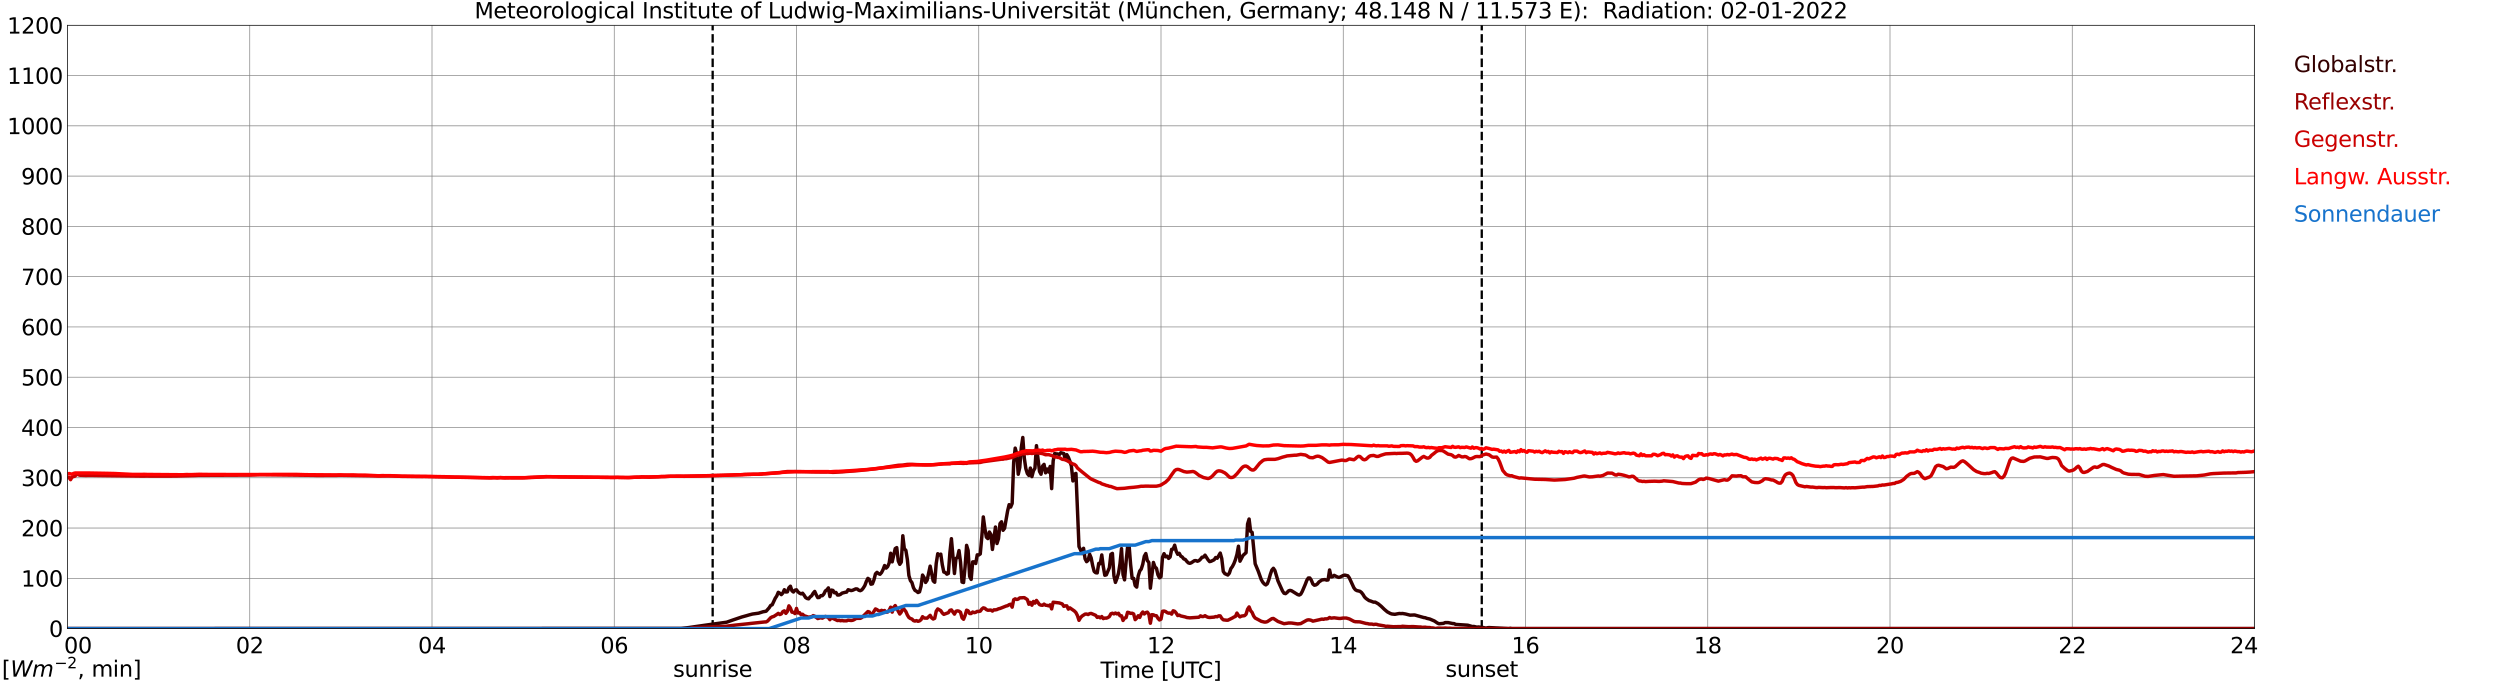 <?xml version="1.0" encoding="utf-8" standalone="no"?>
<!DOCTYPE svg PUBLIC "-//W3C//DTD SVG 1.1//EN"
  "http://www.w3.org/Graphics/SVG/1.1/DTD/svg11.dtd">
<svg xmlns:xlink="http://www.w3.org/1999/xlink" width="1085.4pt" height="296.64pt" viewBox="0 0 1085.4 296.64" xmlns="http://www.w3.org/2000/svg" version="1.1">
 <defs>
  <style type="text/css">*{stroke-linejoin: round; stroke-linecap: butt}</style>
 </defs>
 <g id="figure_1">
  <g id="patch_1">
   <path d="M 0 296.64 
L 1085.4 296.64 
L 1085.4 0 
L 0 0 
z
" style="fill: #ffffff"/>
  </g>
  <g id="axes_1">
   <g id="patch_2">
    <path d="M 29.306 272.909 
L 978.814 272.909 
L 978.814 10.976 
L 29.306 10.976 
z
" style="fill: #ffffff"/>
   </g>
   <g id="patch_3">
    <path d="M 978.814 272.909 
L 978.814 272.909 
L 978.814 10.976 
L 978.814 10.976 
z
" clip-path="url(#p653354094b)" style="fill: #d3d3d3; opacity: 0.25; stroke: #d3d3d3; stroke-linejoin: miter"/>
   </g>
   <g id="matplotlib.axis_1">
    <g id="xtick_1">
     <g id="line2d_1">
      <path d="M 29.306 272.909 
L 29.306 10.976 
" clip-path="url(#p653354094b)" style="fill: none; stroke: #808080; stroke-width: 0.3; stroke-linecap: square"/>
     </g>
     <g id="line2d_2"/>
     <g id="text_1">
      <!--    00 -->
      <g transform="translate(18.733 283.627) scale(0.095 -0.095)">
       <defs>
        <path id="DejaVuSans-20" transform="scale(0.016)"/>
        <path id="DejaVuSans-30" d="M 2034 4250 
Q 1547 4250 1301 3770 
Q 1056 3291 1056 2328 
Q 1056 1369 1301 889 
Q 1547 409 2034 409 
Q 2525 409 2770 889 
Q 3016 1369 3016 2328 
Q 3016 3291 2770 3770 
Q 2525 4250 2034 4250 
z
M 2034 4750 
Q 2819 4750 3233 4129 
Q 3647 3509 3647 2328 
Q 3647 1150 3233 529 
Q 2819 -91 2034 -91 
Q 1250 -91 836 529 
Q 422 1150 422 2328 
Q 422 3509 836 4129 
Q 1250 4750 2034 4750 
z
" transform="scale(0.016)"/>
       </defs>
       <use xlink:href="#DejaVuSans-20"/>
       <use xlink:href="#DejaVuSans-20" transform="translate(31.787 0)"/>
       <use xlink:href="#DejaVuSans-20" transform="translate(63.574 0)"/>
       <use xlink:href="#DejaVuSans-30" transform="translate(95.361 0)"/>
       <use xlink:href="#DejaVuSans-30" transform="translate(158.984 0)"/>
      </g>
     </g>
    </g>
    <g id="xtick_2">
     <g id="line2d_3">
      <path d="M 108.431 272.909 
L 108.431 10.976 
" clip-path="url(#p653354094b)" style="fill: none; stroke: #808080; stroke-width: 0.3; stroke-linecap: square"/>
     </g>
     <g id="line2d_4"/>
     <g id="text_2">
      <!-- 02 -->
      <g transform="translate(102.387 283.627) scale(0.095 -0.095)">
       <defs>
        <path id="DejaVuSans-32" d="M 1228 531 
L 3431 531 
L 3431 0 
L 469 0 
L 469 531 
Q 828 903 1448 1529 
Q 2069 2156 2228 2338 
Q 2531 2678 2651 2914 
Q 2772 3150 2772 3378 
Q 2772 3750 2511 3984 
Q 2250 4219 1831 4219 
Q 1534 4219 1204 4116 
Q 875 4013 500 3803 
L 500 4441 
Q 881 4594 1212 4672 
Q 1544 4750 1819 4750 
Q 2544 4750 2975 4387 
Q 3406 4025 3406 3419 
Q 3406 3131 3298 2873 
Q 3191 2616 2906 2266 
Q 2828 2175 2409 1742 
Q 1991 1309 1228 531 
z
" transform="scale(0.016)"/>
       </defs>
       <use xlink:href="#DejaVuSans-30"/>
       <use xlink:href="#DejaVuSans-32" transform="translate(63.623 0)"/>
      </g>
     </g>
    </g>
    <g id="xtick_3">
     <g id="line2d_5">
      <path d="M 187.557 272.909 
L 187.557 10.976 
" clip-path="url(#p653354094b)" style="fill: none; stroke: #808080; stroke-width: 0.3; stroke-linecap: square"/>
     </g>
     <g id="line2d_6"/>
     <g id="text_3">
      <!-- 04 -->
      <g transform="translate(181.513 283.627) scale(0.095 -0.095)">
       <defs>
        <path id="DejaVuSans-34" d="M 2419 4116 
L 825 1625 
L 2419 1625 
L 2419 4116 
z
M 2253 4666 
L 3047 4666 
L 3047 1625 
L 3713 1625 
L 3713 1100 
L 3047 1100 
L 3047 0 
L 2419 0 
L 2419 1100 
L 313 1100 
L 313 1709 
L 2253 4666 
z
" transform="scale(0.016)"/>
       </defs>
       <use xlink:href="#DejaVuSans-30"/>
       <use xlink:href="#DejaVuSans-34" transform="translate(63.623 0)"/>
      </g>
     </g>
    </g>
    <g id="xtick_4">
     <g id="line2d_7">
      <path d="M 266.683 272.909 
L 266.683 10.976 
" clip-path="url(#p653354094b)" style="fill: none; stroke: #808080; stroke-width: 0.3; stroke-linecap: square"/>
     </g>
     <g id="line2d_8"/>
     <g id="text_4">
      <!-- 06 -->
      <g transform="translate(260.638 283.627) scale(0.095 -0.095)">
       <defs>
        <path id="DejaVuSans-36" d="M 2113 2584 
Q 1688 2584 1439 2293 
Q 1191 2003 1191 1497 
Q 1191 994 1439 701 
Q 1688 409 2113 409 
Q 2538 409 2786 701 
Q 3034 994 3034 1497 
Q 3034 2003 2786 2293 
Q 2538 2584 2113 2584 
z
M 3366 4563 
L 3366 3988 
Q 3128 4100 2886 4159 
Q 2644 4219 2406 4219 
Q 1781 4219 1451 3797 
Q 1122 3375 1075 2522 
Q 1259 2794 1537 2939 
Q 1816 3084 2150 3084 
Q 2853 3084 3261 2657 
Q 3669 2231 3669 1497 
Q 3669 778 3244 343 
Q 2819 -91 2113 -91 
Q 1303 -91 875 529 
Q 447 1150 447 2328 
Q 447 3434 972 4092 
Q 1497 4750 2381 4750 
Q 2619 4750 2861 4703 
Q 3103 4656 3366 4563 
z
" transform="scale(0.016)"/>
       </defs>
       <use xlink:href="#DejaVuSans-30"/>
       <use xlink:href="#DejaVuSans-36" transform="translate(63.623 0)"/>
      </g>
     </g>
    </g>
    <g id="xtick_5">
     <g id="line2d_9">
      <path d="M 345.808 272.909 
L 345.808 10.976 
" clip-path="url(#p653354094b)" style="fill: none; stroke: #808080; stroke-width: 0.3; stroke-linecap: square"/>
     </g>
     <g id="line2d_10"/>
     <g id="text_5">
      <!-- 08 -->
      <g transform="translate(339.764 283.627) scale(0.095 -0.095)">
       <defs>
        <path id="DejaVuSans-38" d="M 2034 2216 
Q 1584 2216 1326 1975 
Q 1069 1734 1069 1313 
Q 1069 891 1326 650 
Q 1584 409 2034 409 
Q 2484 409 2743 651 
Q 3003 894 3003 1313 
Q 3003 1734 2745 1975 
Q 2488 2216 2034 2216 
z
M 1403 2484 
Q 997 2584 770 2862 
Q 544 3141 544 3541 
Q 544 4100 942 4425 
Q 1341 4750 2034 4750 
Q 2731 4750 3128 4425 
Q 3525 4100 3525 3541 
Q 3525 3141 3298 2862 
Q 3072 2584 2669 2484 
Q 3125 2378 3379 2068 
Q 3634 1759 3634 1313 
Q 3634 634 3220 271 
Q 2806 -91 2034 -91 
Q 1263 -91 848 271 
Q 434 634 434 1313 
Q 434 1759 690 2068 
Q 947 2378 1403 2484 
z
M 1172 3481 
Q 1172 3119 1398 2916 
Q 1625 2713 2034 2713 
Q 2441 2713 2670 2916 
Q 2900 3119 2900 3481 
Q 2900 3844 2670 4047 
Q 2441 4250 2034 4250 
Q 1625 4250 1398 4047 
Q 1172 3844 1172 3481 
z
" transform="scale(0.016)"/>
       </defs>
       <use xlink:href="#DejaVuSans-30"/>
       <use xlink:href="#DejaVuSans-38" transform="translate(63.623 0)"/>
      </g>
     </g>
    </g>
    <g id="xtick_6">
     <g id="line2d_11">
      <path d="M 424.934 272.909 
L 424.934 10.976 
" clip-path="url(#p653354094b)" style="fill: none; stroke: #808080; stroke-width: 0.3; stroke-linecap: square"/>
     </g>
     <g id="line2d_12"/>
     <g id="text_6">
      <!-- 10 -->
      <g transform="translate(418.89 283.627) scale(0.095 -0.095)">
       <defs>
        <path id="DejaVuSans-31" d="M 794 531 
L 1825 531 
L 1825 4091 
L 703 3866 
L 703 4441 
L 1819 4666 
L 2450 4666 
L 2450 531 
L 3481 531 
L 3481 0 
L 794 0 
L 794 531 
z
" transform="scale(0.016)"/>
       </defs>
       <use xlink:href="#DejaVuSans-31"/>
       <use xlink:href="#DejaVuSans-30" transform="translate(63.623 0)"/>
      </g>
     </g>
    </g>
    <g id="xtick_7">
     <g id="line2d_13">
      <path d="M 504.06 272.909 
L 504.06 10.976 
" clip-path="url(#p653354094b)" style="fill: none; stroke: #808080; stroke-width: 0.3; stroke-linecap: square"/>
     </g>
     <g id="line2d_14"/>
     <g id="text_7">
      <!-- 12 -->
      <g transform="translate(498.015 283.627) scale(0.095 -0.095)">
       <use xlink:href="#DejaVuSans-31"/>
       <use xlink:href="#DejaVuSans-32" transform="translate(63.623 0)"/>
      </g>
     </g>
    </g>
    <g id="xtick_8">
     <g id="line2d_15">
      <path d="M 583.185 272.909 
L 583.185 10.976 
" clip-path="url(#p653354094b)" style="fill: none; stroke: #808080; stroke-width: 0.3; stroke-linecap: square"/>
     </g>
     <g id="line2d_16"/>
     <g id="text_8">
      <!-- 14 -->
      <g transform="translate(577.141 283.627) scale(0.095 -0.095)">
       <use xlink:href="#DejaVuSans-31"/>
       <use xlink:href="#DejaVuSans-34" transform="translate(63.623 0)"/>
      </g>
     </g>
    </g>
    <g id="xtick_9">
     <g id="line2d_17">
      <path d="M 662.311 272.909 
L 662.311 10.976 
" clip-path="url(#p653354094b)" style="fill: none; stroke: #808080; stroke-width: 0.3; stroke-linecap: square"/>
     </g>
     <g id="line2d_18"/>
     <g id="text_9">
      <!-- 16 -->
      <g transform="translate(656.267 283.627) scale(0.095 -0.095)">
       <use xlink:href="#DejaVuSans-31"/>
       <use xlink:href="#DejaVuSans-36" transform="translate(63.623 0)"/>
      </g>
     </g>
    </g>
    <g id="xtick_10">
     <g id="line2d_19">
      <path d="M 741.437 272.909 
L 741.437 10.976 
" clip-path="url(#p653354094b)" style="fill: none; stroke: #808080; stroke-width: 0.3; stroke-linecap: square"/>
     </g>
     <g id="line2d_20"/>
     <g id="text_10">
      <!-- 18 -->
      <g transform="translate(735.392 283.627) scale(0.095 -0.095)">
       <use xlink:href="#DejaVuSans-31"/>
       <use xlink:href="#DejaVuSans-38" transform="translate(63.623 0)"/>
      </g>
     </g>
    </g>
    <g id="xtick_11">
     <g id="line2d_21">
      <path d="M 820.562 272.909 
L 820.562 10.976 
" clip-path="url(#p653354094b)" style="fill: none; stroke: #808080; stroke-width: 0.3; stroke-linecap: square"/>
     </g>
     <g id="line2d_22"/>
     <g id="text_11">
      <!-- 20 -->
      <g transform="translate(814.518 283.627) scale(0.095 -0.095)">
       <use xlink:href="#DejaVuSans-32"/>
       <use xlink:href="#DejaVuSans-30" transform="translate(63.623 0)"/>
      </g>
     </g>
    </g>
    <g id="xtick_12">
     <g id="line2d_23">
      <path d="M 899.688 272.909 
L 899.688 10.976 
" clip-path="url(#p653354094b)" style="fill: none; stroke: #808080; stroke-width: 0.3; stroke-linecap: square"/>
     </g>
     <g id="line2d_24"/>
     <g id="text_12">
      <!-- 22 -->
      <g transform="translate(893.644 283.627) scale(0.095 -0.095)">
       <use xlink:href="#DejaVuSans-32"/>
       <use xlink:href="#DejaVuSans-32" transform="translate(63.623 0)"/>
      </g>
     </g>
    </g>
    <g id="xtick_13">
     <g id="line2d_25">
      <path d="M 978.814 272.909 
L 978.814 10.976 
" clip-path="url(#p653354094b)" style="fill: none; stroke: #808080; stroke-width: 0.3; stroke-linecap: square"/>
     </g>
     <g id="line2d_26"/>
     <g id="text_13">
      <!-- 24    -->
      <g transform="translate(968.241 283.627) scale(0.095 -0.095)">
       <use xlink:href="#DejaVuSans-32"/>
       <use xlink:href="#DejaVuSans-34" transform="translate(63.623 0)"/>
       <use xlink:href="#DejaVuSans-20" transform="translate(127.246 0)"/>
       <use xlink:href="#DejaVuSans-20" transform="translate(159.033 0)"/>
       <use xlink:href="#DejaVuSans-20" transform="translate(190.82 0)"/>
      </g>
     </g>
    </g>
    <g id="text_14">
     <!-- Time [UTC] -->
     <g transform="translate(477.806 294.322) scale(0.095 -0.095)">
      <defs>
       <path id="DejaVuSans-54" d="M -19 4666 
L 3928 4666 
L 3928 4134 
L 2272 4134 
L 2272 0 
L 1638 0 
L 1638 4134 
L -19 4134 
L -19 4666 
z
" transform="scale(0.016)"/>
       <path id="DejaVuSans-69" d="M 603 3500 
L 1178 3500 
L 1178 0 
L 603 0 
L 603 3500 
z
M 603 4863 
L 1178 4863 
L 1178 4134 
L 603 4134 
L 603 4863 
z
" transform="scale(0.016)"/>
       <path id="DejaVuSans-6d" d="M 3328 2828 
Q 3544 3216 3844 3400 
Q 4144 3584 4550 3584 
Q 5097 3584 5394 3201 
Q 5691 2819 5691 2113 
L 5691 0 
L 5113 0 
L 5113 2094 
Q 5113 2597 4934 2840 
Q 4756 3084 4391 3084 
Q 3944 3084 3684 2787 
Q 3425 2491 3425 1978 
L 3425 0 
L 2847 0 
L 2847 2094 
Q 2847 2600 2669 2842 
Q 2491 3084 2119 3084 
Q 1678 3084 1418 2786 
Q 1159 2488 1159 1978 
L 1159 0 
L 581 0 
L 581 3500 
L 1159 3500 
L 1159 2956 
Q 1356 3278 1631 3431 
Q 1906 3584 2284 3584 
Q 2666 3584 2933 3390 
Q 3200 3197 3328 2828 
z
" transform="scale(0.016)"/>
       <path id="DejaVuSans-65" d="M 3597 1894 
L 3597 1613 
L 953 1613 
Q 991 1019 1311 708 
Q 1631 397 2203 397 
Q 2534 397 2845 478 
Q 3156 559 3463 722 
L 3463 178 
Q 3153 47 2828 -22 
Q 2503 -91 2169 -91 
Q 1331 -91 842 396 
Q 353 884 353 1716 
Q 353 2575 817 3079 
Q 1281 3584 2069 3584 
Q 2775 3584 3186 3129 
Q 3597 2675 3597 1894 
z
M 3022 2063 
Q 3016 2534 2758 2815 
Q 2500 3097 2075 3097 
Q 1594 3097 1305 2825 
Q 1016 2553 972 2059 
L 3022 2063 
z
" transform="scale(0.016)"/>
       <path id="DejaVuSans-5b" d="M 550 4863 
L 1875 4863 
L 1875 4416 
L 1125 4416 
L 1125 -397 
L 1875 -397 
L 1875 -844 
L 550 -844 
L 550 4863 
z
" transform="scale(0.016)"/>
       <path id="DejaVuSans-55" d="M 556 4666 
L 1191 4666 
L 1191 1831 
Q 1191 1081 1462 751 
Q 1734 422 2344 422 
Q 2950 422 3222 751 
Q 3494 1081 3494 1831 
L 3494 4666 
L 4128 4666 
L 4128 1753 
Q 4128 841 3676 375 
Q 3225 -91 2344 -91 
Q 1459 -91 1007 375 
Q 556 841 556 1753 
L 556 4666 
z
" transform="scale(0.016)"/>
       <path id="DejaVuSans-43" d="M 4122 4306 
L 4122 3641 
Q 3803 3938 3442 4084 
Q 3081 4231 2675 4231 
Q 1875 4231 1450 3742 
Q 1025 3253 1025 2328 
Q 1025 1406 1450 917 
Q 1875 428 2675 428 
Q 3081 428 3442 575 
Q 3803 722 4122 1019 
L 4122 359 
Q 3791 134 3420 21 
Q 3050 -91 2638 -91 
Q 1578 -91 968 557 
Q 359 1206 359 2328 
Q 359 3453 968 4101 
Q 1578 4750 2638 4750 
Q 3056 4750 3426 4639 
Q 3797 4528 4122 4306 
z
" transform="scale(0.016)"/>
       <path id="DejaVuSans-5d" d="M 1947 4863 
L 1947 -844 
L 622 -844 
L 622 -397 
L 1369 -397 
L 1369 4416 
L 622 4416 
L 622 4863 
L 1947 4863 
z
" transform="scale(0.016)"/>
      </defs>
      <use xlink:href="#DejaVuSans-54"/>
      <use xlink:href="#DejaVuSans-69" transform="translate(57.959 0)"/>
      <use xlink:href="#DejaVuSans-6d" transform="translate(85.742 0)"/>
      <use xlink:href="#DejaVuSans-65" transform="translate(183.154 0)"/>
      <use xlink:href="#DejaVuSans-20" transform="translate(244.678 0)"/>
      <use xlink:href="#DejaVuSans-5b" transform="translate(276.465 0)"/>
      <use xlink:href="#DejaVuSans-55" transform="translate(315.479 0)"/>
      <use xlink:href="#DejaVuSans-54" transform="translate(388.672 0)"/>
      <use xlink:href="#DejaVuSans-43" transform="translate(443.881 0)"/>
      <use xlink:href="#DejaVuSans-5d" transform="translate(513.705 0)"/>
     </g>
    </g>
   </g>
   <g id="matplotlib.axis_2">
    <g id="ytick_1">
     <g id="line2d_27">
      <path d="M 29.306 272.909 
L 978.814 272.909 
" clip-path="url(#p653354094b)" style="fill: none; stroke: #808080; stroke-width: 0.3; stroke-linecap: square"/>
     </g>
     <g id="line2d_28"/>
     <g id="text_15">
      <!-- 0 -->
      <g transform="translate(21.261 276.518) scale(0.095 -0.095)">
       <use xlink:href="#DejaVuSans-30"/>
      </g>
     </g>
    </g>
    <g id="ytick_2">
     <g id="line2d_29">
      <path d="M 29.306 251.081 
L 978.814 251.081 
" clip-path="url(#p653354094b)" style="fill: none; stroke: #808080; stroke-width: 0.3; stroke-linecap: square"/>
     </g>
     <g id="line2d_30"/>
     <g id="text_16">
      <!-- 100 -->
      <g transform="translate(9.173 254.69) scale(0.095 -0.095)">
       <use xlink:href="#DejaVuSans-31"/>
       <use xlink:href="#DejaVuSans-30" transform="translate(63.623 0)"/>
       <use xlink:href="#DejaVuSans-30" transform="translate(127.246 0)"/>
      </g>
     </g>
    </g>
    <g id="ytick_3">
     <g id="line2d_31">
      <path d="M 29.306 229.253 
L 978.814 229.253 
" clip-path="url(#p653354094b)" style="fill: none; stroke: #808080; stroke-width: 0.3; stroke-linecap: square"/>
     </g>
     <g id="line2d_32"/>
     <g id="text_17">
      <!-- 200 -->
      <g transform="translate(9.173 232.863) scale(0.095 -0.095)">
       <use xlink:href="#DejaVuSans-32"/>
       <use xlink:href="#DejaVuSans-30" transform="translate(63.623 0)"/>
       <use xlink:href="#DejaVuSans-30" transform="translate(127.246 0)"/>
      </g>
     </g>
    </g>
    <g id="ytick_4">
     <g id="line2d_33">
      <path d="M 29.306 207.426 
L 978.814 207.426 
" clip-path="url(#p653354094b)" style="fill: none; stroke: #808080; stroke-width: 0.3; stroke-linecap: square"/>
     </g>
     <g id="line2d_34"/>
     <g id="text_18">
      <!-- 300 -->
      <g transform="translate(9.173 211.035) scale(0.095 -0.095)">
       <defs>
        <path id="DejaVuSans-33" d="M 2597 2516 
Q 3050 2419 3304 2112 
Q 3559 1806 3559 1356 
Q 3559 666 3084 287 
Q 2609 -91 1734 -91 
Q 1441 -91 1130 -33 
Q 819 25 488 141 
L 488 750 
Q 750 597 1062 519 
Q 1375 441 1716 441 
Q 2309 441 2620 675 
Q 2931 909 2931 1356 
Q 2931 1769 2642 2001 
Q 2353 2234 1838 2234 
L 1294 2234 
L 1294 2753 
L 1863 2753 
Q 2328 2753 2575 2939 
Q 2822 3125 2822 3475 
Q 2822 3834 2567 4026 
Q 2313 4219 1838 4219 
Q 1578 4219 1281 4162 
Q 984 4106 628 3988 
L 628 4550 
Q 988 4650 1302 4700 
Q 1616 4750 1894 4750 
Q 2613 4750 3031 4423 
Q 3450 4097 3450 3541 
Q 3450 3153 3228 2886 
Q 3006 2619 2597 2516 
z
" transform="scale(0.016)"/>
       </defs>
       <use xlink:href="#DejaVuSans-33"/>
       <use xlink:href="#DejaVuSans-30" transform="translate(63.623 0)"/>
       <use xlink:href="#DejaVuSans-30" transform="translate(127.246 0)"/>
      </g>
     </g>
    </g>
    <g id="ytick_5">
     <g id="line2d_35">
      <path d="M 29.306 185.598 
L 978.814 185.598 
" clip-path="url(#p653354094b)" style="fill: none; stroke: #808080; stroke-width: 0.3; stroke-linecap: square"/>
     </g>
     <g id="line2d_36"/>
     <g id="text_19">
      <!-- 400 -->
      <g transform="translate(9.173 189.207) scale(0.095 -0.095)">
       <use xlink:href="#DejaVuSans-34"/>
       <use xlink:href="#DejaVuSans-30" transform="translate(63.623 0)"/>
       <use xlink:href="#DejaVuSans-30" transform="translate(127.246 0)"/>
      </g>
     </g>
    </g>
    <g id="ytick_6">
     <g id="line2d_37">
      <path d="M 29.306 163.77 
L 978.814 163.77 
" clip-path="url(#p653354094b)" style="fill: none; stroke: #808080; stroke-width: 0.3; stroke-linecap: square"/>
     </g>
     <g id="line2d_38"/>
     <g id="text_20">
      <!-- 500 -->
      <g transform="translate(9.173 167.379) scale(0.095 -0.095)">
       <defs>
        <path id="DejaVuSans-35" d="M 691 4666 
L 3169 4666 
L 3169 4134 
L 1269 4134 
L 1269 2991 
Q 1406 3038 1543 3061 
Q 1681 3084 1819 3084 
Q 2600 3084 3056 2656 
Q 3513 2228 3513 1497 
Q 3513 744 3044 326 
Q 2575 -91 1722 -91 
Q 1428 -91 1123 -41 
Q 819 9 494 109 
L 494 744 
Q 775 591 1075 516 
Q 1375 441 1709 441 
Q 2250 441 2565 725 
Q 2881 1009 2881 1497 
Q 2881 1984 2565 2268 
Q 2250 2553 1709 2553 
Q 1456 2553 1204 2497 
Q 953 2441 691 2322 
L 691 4666 
z
" transform="scale(0.016)"/>
       </defs>
       <use xlink:href="#DejaVuSans-35"/>
       <use xlink:href="#DejaVuSans-30" transform="translate(63.623 0)"/>
       <use xlink:href="#DejaVuSans-30" transform="translate(127.246 0)"/>
      </g>
     </g>
    </g>
    <g id="ytick_7">
     <g id="line2d_39">
      <path d="M 29.306 141.942 
L 978.814 141.942 
" clip-path="url(#p653354094b)" style="fill: none; stroke: #808080; stroke-width: 0.3; stroke-linecap: square"/>
     </g>
     <g id="line2d_40"/>
     <g id="text_21">
      <!-- 600 -->
      <g transform="translate(9.173 145.551) scale(0.095 -0.095)">
       <use xlink:href="#DejaVuSans-36"/>
       <use xlink:href="#DejaVuSans-30" transform="translate(63.623 0)"/>
       <use xlink:href="#DejaVuSans-30" transform="translate(127.246 0)"/>
      </g>
     </g>
    </g>
    <g id="ytick_8">
     <g id="line2d_41">
      <path d="M 29.306 120.114 
L 978.814 120.114 
" clip-path="url(#p653354094b)" style="fill: none; stroke: #808080; stroke-width: 0.3; stroke-linecap: square"/>
     </g>
     <g id="line2d_42"/>
     <g id="text_22">
      <!-- 700 -->
      <g transform="translate(9.173 123.724) scale(0.095 -0.095)">
       <defs>
        <path id="DejaVuSans-37" d="M 525 4666 
L 3525 4666 
L 3525 4397 
L 1831 0 
L 1172 0 
L 2766 4134 
L 525 4134 
L 525 4666 
z
" transform="scale(0.016)"/>
       </defs>
       <use xlink:href="#DejaVuSans-37"/>
       <use xlink:href="#DejaVuSans-30" transform="translate(63.623 0)"/>
       <use xlink:href="#DejaVuSans-30" transform="translate(127.246 0)"/>
      </g>
     </g>
    </g>
    <g id="ytick_9">
     <g id="line2d_43">
      <path d="M 29.306 98.287 
L 978.814 98.287 
" clip-path="url(#p653354094b)" style="fill: none; stroke: #808080; stroke-width: 0.3; stroke-linecap: square"/>
     </g>
     <g id="line2d_44"/>
     <g id="text_23">
      <!-- 800 -->
      <g transform="translate(9.173 101.896) scale(0.095 -0.095)">
       <use xlink:href="#DejaVuSans-38"/>
       <use xlink:href="#DejaVuSans-30" transform="translate(63.623 0)"/>
       <use xlink:href="#DejaVuSans-30" transform="translate(127.246 0)"/>
      </g>
     </g>
    </g>
    <g id="ytick_10">
     <g id="line2d_45">
      <path d="M 29.306 76.459 
L 978.814 76.459 
" clip-path="url(#p653354094b)" style="fill: none; stroke: #808080; stroke-width: 0.3; stroke-linecap: square"/>
     </g>
     <g id="line2d_46"/>
     <g id="text_24">
      <!-- 900 -->
      <g transform="translate(9.173 80.068) scale(0.095 -0.095)">
       <defs>
        <path id="DejaVuSans-39" d="M 703 97 
L 703 672 
Q 941 559 1184 500 
Q 1428 441 1663 441 
Q 2288 441 2617 861 
Q 2947 1281 2994 2138 
Q 2813 1869 2534 1725 
Q 2256 1581 1919 1581 
Q 1219 1581 811 2004 
Q 403 2428 403 3163 
Q 403 3881 828 4315 
Q 1253 4750 1959 4750 
Q 2769 4750 3195 4129 
Q 3622 3509 3622 2328 
Q 3622 1225 3098 567 
Q 2575 -91 1691 -91 
Q 1453 -91 1209 -44 
Q 966 3 703 97 
z
M 1959 2075 
Q 2384 2075 2632 2365 
Q 2881 2656 2881 3163 
Q 2881 3666 2632 3958 
Q 2384 4250 1959 4250 
Q 1534 4250 1286 3958 
Q 1038 3666 1038 3163 
Q 1038 2656 1286 2365 
Q 1534 2075 1959 2075 
z
" transform="scale(0.016)"/>
       </defs>
       <use xlink:href="#DejaVuSans-39"/>
       <use xlink:href="#DejaVuSans-30" transform="translate(63.623 0)"/>
       <use xlink:href="#DejaVuSans-30" transform="translate(127.246 0)"/>
      </g>
     </g>
    </g>
    <g id="ytick_11">
     <g id="line2d_47">
      <path d="M 29.306 54.631 
L 978.814 54.631 
" clip-path="url(#p653354094b)" style="fill: none; stroke: #808080; stroke-width: 0.3; stroke-linecap: square"/>
     </g>
     <g id="line2d_48"/>
     <g id="text_25">
      <!-- 1000 -->
      <g transform="translate(3.128 58.24) scale(0.095 -0.095)">
       <use xlink:href="#DejaVuSans-31"/>
       <use xlink:href="#DejaVuSans-30" transform="translate(63.623 0)"/>
       <use xlink:href="#DejaVuSans-30" transform="translate(127.246 0)"/>
       <use xlink:href="#DejaVuSans-30" transform="translate(190.869 0)"/>
      </g>
     </g>
    </g>
    <g id="ytick_12">
     <g id="line2d_49">
      <path d="M 29.306 32.803 
L 978.814 32.803 
" clip-path="url(#p653354094b)" style="fill: none; stroke: #808080; stroke-width: 0.3; stroke-linecap: square"/>
     </g>
     <g id="line2d_50"/>
     <g id="text_26">
      <!-- 1100 -->
      <g transform="translate(3.128 36.413) scale(0.095 -0.095)">
       <use xlink:href="#DejaVuSans-31"/>
       <use xlink:href="#DejaVuSans-31" transform="translate(63.623 0)"/>
       <use xlink:href="#DejaVuSans-30" transform="translate(127.246 0)"/>
       <use xlink:href="#DejaVuSans-30" transform="translate(190.869 0)"/>
      </g>
     </g>
    </g>
    <g id="ytick_13">
     <g id="line2d_51">
      <path d="M 29.306 10.976 
L 978.814 10.976 
" clip-path="url(#p653354094b)" style="fill: none; stroke: #808080; stroke-width: 0.3; stroke-linecap: square"/>
     </g>
     <g id="line2d_52"/>
     <g id="text_27">
      <!-- 1200 -->
      <g transform="translate(3.128 14.585) scale(0.095 -0.095)">
       <use xlink:href="#DejaVuSans-31"/>
       <use xlink:href="#DejaVuSans-32" transform="translate(63.623 0)"/>
       <use xlink:href="#DejaVuSans-30" transform="translate(127.246 0)"/>
       <use xlink:href="#DejaVuSans-30" transform="translate(190.869 0)"/>
      </g>
     </g>
    </g>
   </g>
   <g id="line2d_53">
    <path d="M 309.411 272.909 
L 309.411 10.976 
" clip-path="url(#p653354094b)" style="fill: none; stroke-dasharray: 3.7,1.6; stroke-dashoffset: 0; stroke: #000000"/>
   </g>
   <g id="line2d_54">
    <path d="M 643.321 272.909 
L 643.321 10.976 
" clip-path="url(#p653354094b)" style="fill: none; stroke-dasharray: 3.7,1.6; stroke-dashoffset: 0; stroke: #000000"/>
   </g>
   <g id="line2d_55">
    <path d="M 29.306 272.909 
L 295.696 272.854 
L 298.992 272.468 
L 301.63 272.084 
L 308.883 271.049 
L 315.477 270.137 
L 318.114 269.205 
L 322.071 267.869 
L 324.049 267.321 
L 325.368 266.935 
L 326.686 266.592 
L 329.324 266.225 
L 331.302 265.599 
L 332.621 265.374 
L 333.94 263.874 
L 334.599 262.842 
L 335.258 262.578 
L 336.577 259.74 
L 337.236 258.747 
L 337.896 257.167 
L 338.555 257.551 
L 339.215 258.16 
L 339.874 257.47 
L 340.533 256.032 
L 341.193 257.025 
L 341.852 256.964 
L 342.512 255.18 
L 343.171 254.512 
L 343.83 256.518 
L 344.49 257.025 
L 345.149 256.215 
L 345.808 256.073 
L 346.468 256.983 
L 347.127 257.511 
L 347.787 257.835 
L 348.446 257.551 
L 349.105 258.402 
L 349.765 259.437 
L 350.424 259.843 
L 351.083 259.985 
L 351.743 259.153 
L 352.402 258.647 
L 353.062 257.531 
L 353.721 256.782 
L 354.38 258.26 
L 355.04 259.456 
L 355.699 259.395 
L 356.359 258.605 
L 357.018 258.627 
L 357.677 257.917 
L 358.337 256.558 
L 358.996 256.093 
L 359.655 255.241 
L 360.315 259.011 
L 360.974 256.193 
L 361.634 256.335 
L 362.293 257.37 
L 362.952 257.228 
L 363.612 258.343 
L 364.271 258.321 
L 364.93 258.038 
L 365.59 257.511 
L 366.909 257.167 
L 367.568 257.066 
L 368.227 256.032 
L 369.546 256.416 
L 370.206 256.254 
L 371.524 255.667 
L 372.184 255.706 
L 372.843 256.254 
L 373.502 256.457 
L 374.162 256.112 
L 374.821 255.283 
L 375.481 254.207 
L 376.14 252.423 
L 376.799 251.107 
L 377.459 251.553 
L 378.118 253.639 
L 378.777 253.478 
L 379.437 251.736 
L 380.096 249.141 
L 380.756 248.492 
L 381.415 249.06 
L 382.074 249.324 
L 382.734 248.573 
L 383.393 247.276 
L 384.053 245.532 
L 384.712 246.648 
L 385.371 246.019 
L 386.031 244.48 
L 386.69 240.202 
L 387.349 243.932 
L 388.668 238.176 
L 389.328 237.751 
L 389.987 243.507 
L 390.646 245.006 
L 391.306 244.033 
L 391.965 232.604 
L 392.624 238.277 
L 393.284 238.906 
L 393.943 242.939 
L 394.603 249.87 
L 395.262 252.059 
L 395.921 252.93 
L 396.581 255.141 
L 397.24 256.315 
L 397.899 256.68 
L 398.559 257.247 
L 399.218 256.964 
L 399.878 254.491 
L 400.537 249.669 
L 401.196 250.743 
L 401.856 252.871 
L 402.515 251.917 
L 403.834 245.797 
L 405.153 252.201 
L 405.812 252.788 
L 406.471 244.581 
L 407.131 240.405 
L 407.79 240.994 
L 408.45 240.588 
L 409.109 245.209 
L 409.768 248.35 
L 410.428 248.593 
L 411.087 249.282 
L 411.746 248.959 
L 412.406 239.918 
L 413.065 233.879 
L 414.384 248.979 
L 415.043 242.453 
L 415.703 242.027 
L 416.362 239.028 
L 417.022 244.055 
L 417.681 252.707 
L 418.34 252.91 
L 419 246.122 
L 419.659 236.777 
L 420.318 238.986 
L 420.978 250.256 
L 421.637 251.553 
L 422.297 243.952 
L 422.956 243.913 
L 423.615 244.642 
L 424.275 240.892 
L 424.934 240.953 
L 425.593 240.486 
L 426.253 233.13 
L 426.912 224.436 
L 427.572 229.279 
L 428.231 233.211 
L 428.89 233.839 
L 429.55 230.982 
L 430.209 232.076 
L 430.869 238.541 
L 432.187 228.812 
L 432.847 235.967 
L 433.506 233.879 
L 434.165 227.293 
L 434.825 226.542 
L 435.484 230.231 
L 436.144 229.38 
L 437.462 221.841 
L 438.122 219.106 
L 438.781 220.16 
L 439.44 218.577 
L 440.1 200.683 
L 440.759 194.56 
L 441.419 196.933 
L 442.078 205.891 
L 442.737 202.953 
L 443.397 194.379 
L 444.056 189.941 
L 444.716 198.919 
L 445.375 203.459 
L 446.034 205.588 
L 446.694 206.417 
L 447.353 203.215 
L 448.012 206.923 
L 448.672 204.431 
L 449.331 203.276 
L 449.991 193.486 
L 451.309 204.653 
L 451.969 205.891 
L 452.628 202.344 
L 453.287 201.615 
L 453.947 205.282 
L 454.606 203.621 
L 455.266 204.937 
L 455.925 202.506 
L 456.584 212.134 
L 457.244 200.094 
L 457.903 196.872 
L 458.563 197.075 
L 459.222 197.075 
L 459.881 197.42 
L 460.541 196.568 
L 461.859 196.872 
L 462.519 199.568 
L 463.178 197.378 
L 463.838 198.513 
L 464.497 200.216 
L 465.156 202.324 
L 465.816 208.809 
L 466.475 205.871 
L 467.134 205.546 
L 468.453 237.284 
L 469.113 238.683 
L 469.772 240.344 
L 470.431 238.054 
L 471.091 242.594 
L 471.75 243.852 
L 472.409 243.304 
L 473.069 240.608 
L 473.728 242.21 
L 474.388 245.554 
L 475.047 248.086 
L 475.706 248.654 
L 476.366 248.735 
L 477.025 244.6 
L 477.685 244.764 
L 478.344 240.933 
L 479.003 245.98 
L 479.663 249.75 
L 480.322 249.566 
L 481.641 246.486 
L 482.3 240.669 
L 482.96 240.263 
L 483.619 250.011 
L 484.278 252.849 
L 484.938 251.127 
L 485.597 248.918 
L 486.256 244.764 
L 486.916 238.176 
L 487.575 249.466 
L 488.235 251.756 
L 488.894 243.932 
L 489.553 237.447 
L 490.213 236.9 
L 490.872 245.148 
L 491.532 251.088 
L 492.191 251.107 
L 492.85 254.248 
L 493.51 254.897 
L 494.169 250.053 
L 494.828 247.905 
L 495.488 247.054 
L 496.147 244.945 
L 496.807 241.501 
L 497.466 240.324 
L 498.125 243.385 
L 498.785 244.197 
L 499.444 255.364 
L 500.763 244.197 
L 501.422 246.141 
L 502.082 246.729 
L 502.741 249.566 
L 503.4 250.863 
L 504.06 250.378 
L 504.719 241.905 
L 505.379 240.385 
L 506.038 241.743 
L 506.697 241.459 
L 507.357 242.433 
L 508.016 241.846 
L 508.675 238.5 
L 509.335 238.379 
L 509.994 236.697 
L 510.654 239.312 
L 511.313 240.65 
L 511.972 240.224 
L 512.632 241.44 
L 513.291 241.824 
L 513.95 242.675 
L 514.61 242.898 
L 515.269 243.729 
L 515.929 244.378 
L 516.588 244.581 
L 517.247 244.317 
L 518.566 243.426 
L 519.226 243.385 
L 519.885 243.668 
L 520.544 243.404 
L 521.204 242.778 
L 521.863 241.926 
L 522.522 241.846 
L 523.182 241.034 
L 524.501 243.081 
L 525.16 243.83 
L 525.819 243.668 
L 527.138 243.02 
L 527.797 242.047 
L 528.457 242.372 
L 529.776 240.121 
L 530.435 242.494 
L 531.094 248.108 
L 531.754 249.04 
L 533.073 249.647 
L 533.732 248.857 
L 534.391 246.87 
L 535.051 245.98 
L 535.71 244.703 
L 536.369 243 
L 537.029 240.73 
L 537.688 237.142 
L 538.348 243.649 
L 539.666 241.136 
L 540.985 239.94 
L 541.644 227.516 
L 542.304 225.346 
L 542.963 230.698 
L 543.623 231.144 
L 544.941 244.764 
L 546.26 247.925 
L 547.579 251.614 
L 548.238 252.768 
L 548.898 253.519 
L 549.557 253.945 
L 550.216 253.438 
L 550.876 251.694 
L 551.535 249.363 
L 552.195 247.479 
L 552.854 246.729 
L 553.513 247.702 
L 554.832 252.162 
L 556.81 256.579 
L 557.47 257.551 
L 558.129 257.734 
L 558.788 257.228 
L 559.448 256.518 
L 560.107 256.315 
L 560.766 256.499 
L 563.404 258.14 
L 564.063 258.343 
L 564.723 257.976 
L 565.382 256.802 
L 566.701 253.7 
L 567.36 251.959 
L 568.02 250.946 
L 568.679 250.946 
L 569.338 251.937 
L 569.998 253.539 
L 570.657 254.087 
L 571.317 253.945 
L 571.976 253.497 
L 572.635 252.668 
L 573.954 251.775 
L 575.273 251.614 
L 575.932 251.878 
L 576.592 251.775 
L 577.251 247.458 
L 577.91 250.479 
L 578.57 250.378 
L 579.229 249.789 
L 580.548 250.459 
L 581.207 250.701 
L 581.867 250.52 
L 583.185 249.85 
L 583.845 249.688 
L 585.164 249.992 
L 585.823 250.885 
L 587.801 255.2 
L 588.46 256.051 
L 589.12 256.416 
L 590.439 256.721 
L 591.098 257.228 
L 591.757 258.079 
L 592.417 259.173 
L 593.076 259.843 
L 594.395 260.753 
L 595.054 260.936 
L 596.373 261.443 
L 597.032 261.403 
L 598.351 262.132 
L 599.67 263.226 
L 600.989 264.523 
L 602.307 265.638 
L 603.626 266.347 
L 604.286 266.57 
L 605.604 266.712 
L 606.923 266.45 
L 607.582 266.347 
L 608.242 266.408 
L 608.901 266.347 
L 610.22 266.57 
L 612.198 267.076 
L 613.517 267.017 
L 614.176 266.996 
L 618.133 268.111 
L 618.792 268.192 
L 619.451 268.456 
L 620.77 268.759 
L 622.748 269.611 
L 624.067 270.503 
L 624.726 270.807 
L 626.705 270.645 
L 627.364 270.32 
L 628.683 270.3 
L 630.661 270.704 
L 631.32 270.746 
L 631.98 271.091 
L 637.255 271.435 
L 639.233 272.023 
L 639.892 271.981 
L 641.211 272.287 
L 641.87 272.206 
L 643.848 272.429 
L 645.167 272.712 
L 645.827 272.529 
L 646.486 272.468 
L 649.123 272.61 
L 655.058 272.909 
L 655.717 272.793 
L 656.377 272.909 
L 978.154 272.909 
L 978.154 272.909 
" clip-path="url(#p653354094b)" style="fill: none; stroke: #330000; stroke-width: 1.5; stroke-linecap: square"/>
   </g>
   <g id="line2d_56">
    <path d="M 29.306 272.909 
L 299.652 272.909 
L 300.311 272.584 
L 304.267 272.361 
L 311.521 272.016 
L 314.818 271.955 
L 316.136 271.774 
L 319.433 271.368 
L 324.708 270.82 
L 326.027 270.658 
L 331.961 270.03 
L 332.621 270.01 
L 333.28 269.624 
L 334.599 268.185 
L 335.258 267.821 
L 335.918 267.64 
L 337.236 266.788 
L 337.896 266.302 
L 338.555 266.808 
L 339.215 266.544 
L 339.874 265.531 
L 340.533 265.206 
L 341.193 266.302 
L 341.852 265.45 
L 342.512 263.038 
L 343.171 263.99 
L 343.83 265.773 
L 344.49 265.854 
L 345.149 266.382 
L 345.808 264.154 
L 346.468 266.16 
L 347.127 265.976 
L 347.787 266.889 
L 348.446 266.686 
L 349.105 267.314 
L 351.083 267.963 
L 352.402 267.74 
L 353.062 267.273 
L 353.721 267.557 
L 355.04 268.55 
L 356.359 268.185 
L 357.018 268.388 
L 358.337 267.64 
L 358.996 267.801 
L 359.655 268.166 
L 360.315 269.037 
L 360.974 268.004 
L 361.634 268.511 
L 362.952 269.117 
L 363.612 269.443 
L 364.271 269.301 
L 364.93 269.523 
L 365.59 269.381 
L 366.249 269.543 
L 367.568 269.543 
L 368.227 269.24 
L 369.546 269.401 
L 370.206 269.301 
L 370.865 269.017 
L 371.524 268.572 
L 372.184 268.449 
L 373.502 268.469 
L 374.162 268.124 
L 376.799 265.511 
L 377.459 265.712 
L 378.118 266.889 
L 378.777 266.505 
L 380.096 264.376 
L 380.756 264.68 
L 381.415 265.166 
L 382.074 265.328 
L 382.734 264.983 
L 383.393 265.247 
L 384.053 265.064 
L 384.712 265.773 
L 385.371 265.712 
L 386.031 264.944 
L 386.69 263.625 
L 387.349 265.754 
L 388.009 263.687 
L 388.668 262.916 
L 390.646 266.585 
L 391.306 265.754 
L 391.965 263.87 
L 393.284 265.511 
L 393.943 267.011 
L 394.603 268.085 
L 395.262 268.53 
L 395.921 268.753 
L 396.581 269.443 
L 397.24 269.665 
L 397.899 269.443 
L 398.559 269.746 
L 399.218 269.565 
L 399.878 269.037 
L 400.537 267.74 
L 401.196 268.327 
L 402.515 268.388 
L 403.834 267.153 
L 404.493 268.266 
L 405.153 268.753 
L 405.812 268.449 
L 406.471 265.369 
L 407.131 264.376 
L 408.45 265.125 
L 409.109 266.138 
L 409.768 266.727 
L 411.746 265.996 
L 412.406 265.003 
L 413.065 264.802 
L 414.384 266.625 
L 415.043 265.389 
L 415.703 265.206 
L 416.362 265.369 
L 417.022 265.834 
L 417.681 268.227 
L 418.34 268.855 
L 419 267.192 
L 419.659 264.922 
L 420.318 265.186 
L 420.978 266.363 
L 421.637 266.363 
L 422.297 265.712 
L 422.956 265.996 
L 423.615 265.834 
L 424.275 265.428 
L 424.934 265.49 
L 425.593 265.328 
L 426.253 264.437 
L 426.912 263.909 
L 427.572 264.071 
L 428.231 264.66 
L 428.89 264.944 
L 430.209 264.861 
L 430.869 265.308 
L 431.528 264.76 
L 432.187 264.78 
L 432.847 264.638 
L 433.506 264.315 
L 434.165 264.173 
L 436.803 263.119 
L 437.462 262.958 
L 438.122 262.532 
L 438.781 262.329 
L 439.44 263.606 
L 440.1 260.382 
L 440.759 259.998 
L 441.419 260.281 
L 442.078 260.1 
L 442.737 259.572 
L 444.716 259.472 
L 446.034 260.323 
L 446.694 262.349 
L 447.353 261.558 
L 448.012 262.755 
L 448.672 261.133 
L 449.331 261.862 
L 449.991 260.687 
L 451.309 262.49 
L 451.969 262.735 
L 452.628 262.794 
L 453.287 262.287 
L 453.947 262.774 
L 454.606 262.835 
L 455.266 263.038 
L 455.925 262.593 
L 456.584 264.355 
L 457.244 261.458 
L 459.881 261.761 
L 461.2 262.207 
L 461.859 263.241 
L 462.519 263.038 
L 463.178 263.038 
L 463.838 264.457 
L 464.497 263.909 
L 466.475 265.287 
L 467.134 265.976 
L 467.794 267.295 
L 468.453 269.32 
L 469.113 268.185 
L 469.772 267.476 
L 471.091 266.625 
L 471.75 266.585 
L 472.409 266.808 
L 473.069 266.422 
L 473.728 266.321 
L 475.706 267.153 
L 476.366 268.043 
L 477.025 267.801 
L 477.685 268.246 
L 478.344 267.679 
L 479.003 268.572 
L 479.663 268.327 
L 480.322 268.388 
L 480.981 268.124 
L 481.641 267.699 
L 482.3 266.483 
L 482.96 266.24 
L 483.619 266.524 
L 484.278 266.16 
L 484.938 266.544 
L 485.597 266.26 
L 486.256 267.334 
L 486.916 267.356 
L 487.575 269.381 
L 488.235 268.349 
L 488.894 268.146 
L 489.553 265.834 
L 490.213 265.976 
L 490.872 266.341 
L 491.532 266.221 
L 492.191 266.563 
L 492.85 269.017 
L 493.51 268.388 
L 494.169 267.334 
L 494.828 268.065 
L 495.488 266.544 
L 496.147 265.712 
L 496.807 266.563 
L 497.466 265.957 
L 498.125 265.773 
L 498.785 266.686 
L 499.444 270.578 
L 500.103 266.869 
L 500.763 266.93 
L 501.422 267.273 
L 502.082 267.334 
L 502.741 268.449 
L 503.4 269.159 
L 504.06 268.794 
L 504.719 265.389 
L 505.379 265.287 
L 506.038 265.49 
L 506.697 265.976 
L 507.357 266.221 
L 508.016 266.138 
L 508.675 266.625 
L 509.335 265.186 
L 509.994 265.389 
L 510.654 266.16 
L 511.313 267.253 
L 511.972 267.05 
L 512.632 267.415 
L 514.61 267.862 
L 515.269 268.105 
L 516.588 268.246 
L 520.544 267.982 
L 521.204 267.375 
L 521.863 267.699 
L 522.522 267.659 
L 523.182 267.314 
L 523.841 267.74 
L 524.501 268.004 
L 525.16 268.085 
L 527.138 267.923 
L 527.797 267.679 
L 528.457 267.781 
L 529.116 267.356 
L 529.776 267.395 
L 530.435 268.449 
L 531.094 269.098 
L 532.413 269.259 
L 533.073 269.281 
L 535.051 268.308 
L 535.71 267.902 
L 536.369 267.64 
L 537.029 266.179 
L 537.688 267.214 
L 538.348 267.821 
L 539.007 267.476 
L 540.326 267.295 
L 540.985 266.686 
L 541.644 264.496 
L 542.304 263.503 
L 542.963 265.125 
L 543.623 265.915 
L 544.282 267.437 
L 544.941 268.327 
L 546.26 269.017 
L 547.579 269.746 
L 548.898 270.071 
L 549.557 270.071 
L 550.216 269.888 
L 552.195 268.591 
L 552.854 268.511 
L 554.173 269.362 
L 554.832 269.807 
L 557.47 270.781 
L 558.788 270.597 
L 559.448 270.475 
L 560.766 270.497 
L 563.404 270.881 
L 564.723 270.739 
L 567.36 269.259 
L 568.02 269.098 
L 568.679 269.159 
L 569.338 269.34 
L 569.998 269.685 
L 572.635 269.098 
L 573.954 268.775 
L 574.613 268.895 
L 575.273 268.672 
L 575.932 268.692 
L 576.592 268.55 
L 577.251 268.085 
L 577.91 268.388 
L 579.229 268.227 
L 581.207 268.491 
L 581.867 268.511 
L 583.185 268.327 
L 584.504 268.327 
L 585.823 268.714 
L 587.801 269.766 
L 588.46 269.929 
L 590.439 269.99 
L 593.076 270.678 
L 593.736 270.739 
L 594.395 270.922 
L 595.714 270.962 
L 596.373 271.145 
L 597.032 271.023 
L 597.692 271.064 
L 598.351 271.287 
L 600.989 271.732 
L 601.648 271.935 
L 602.307 271.874 
L 604.945 272.097 
L 607.582 272.036 
L 608.242 272.036 
L 608.901 271.894 
L 610.22 271.996 
L 611.539 272.077 
L 613.517 272.036 
L 616.154 272.219 
L 616.814 272.219 
L 617.473 272.361 
L 618.792 272.3 
L 619.451 272.422 
L 620.77 272.461 
L 621.429 272.625 
L 622.089 272.625 
L 623.408 272.887 
L 624.067 272.693 
L 626.705 272.739 
L 627.364 272.664 
L 628.683 272.767 
L 629.342 272.725 
L 630.661 272.848 
L 631.32 272.806 
L 632.639 272.887 
L 634.617 272.843 
L 635.276 272.909 
L 636.595 272.865 
L 638.573 272.885 
L 641.211 272.909 
L 641.87 272.782 
L 642.53 272.909 
L 978.154 272.909 
L 978.154 272.909 
" clip-path="url(#p653354094b)" style="fill: none; stroke: #990000; stroke-width: 1.5; stroke-linecap: square"/>
   </g>
   <g id="line2d_57">
    <path d="M 29.306 207.46 
L 29.965 207.201 
L 30.625 208.253 
L 31.284 207.118 
L 32.603 206.703 
L 33.262 205.802 
L 34.581 206.323 
L 37.218 206.43 
L 39.197 206.391 
L 43.153 206.461 
L 62.275 206.731 
L 63.594 206.688 
L 64.912 206.716 
L 66.89 206.72 
L 76.122 206.705 
L 84.694 206.459 
L 86.013 206.384 
L 108.431 206.277 
L 113.047 206.098 
L 136.125 206.38 
L 137.444 206.43 
L 141.4 206.415 
L 146.016 206.402 
L 147.335 206.33 
L 162.501 206.594 
L 164.479 206.666 
L 168.435 206.605 
L 170.413 206.646 
L 174.37 206.825 
L 176.348 206.849 
L 181.623 206.928 
L 184.26 206.904 
L 213.273 207.489 
L 214.592 207.417 
L 215.91 207.495 
L 217.229 207.391 
L 219.207 207.498 
L 221.186 207.456 
L 226.461 207.487 
L 230.417 207.325 
L 236.351 207.044 
L 238.329 206.963 
L 240.308 207.02 
L 241.626 207.02 
L 242.945 207.081 
L 273.277 207.325 
L 275.914 207.194 
L 277.892 207.155 
L 278.552 207.039 
L 281.849 207.175 
L 285.805 207.009 
L 290.42 206.793 
L 295.036 206.734 
L 297.014 206.799 
L 317.455 206.245 
L 319.433 206.155 
L 322.071 206.087 
L 323.39 205.965 
L 327.346 205.906 
L 329.324 205.891 
L 338.555 205.153 
L 341.852 204.706 
L 347.127 204.743 
L 350.424 204.817 
L 352.402 204.896 
L 357.018 204.957 
L 359.655 204.935 
L 361.634 205.088 
L 365.59 204.889 
L 367.568 204.699 
L 371.524 204.433 
L 380.096 203.547 
L 382.734 203.145 
L 389.987 202.004 
L 391.965 201.912 
L 393.943 201.615 
L 395.921 201.584 
L 397.899 201.711 
L 401.856 201.835 
L 405.153 201.776 
L 407.131 201.615 
L 409.768 201.362 
L 411.746 201.353 
L 412.406 201.388 
L 413.065 201.189 
L 417.022 201.117 
L 418.34 201.209 
L 419 201.128 
L 419.659 201.17 
L 420.318 200.995 
L 425.593 200.77 
L 426.912 200.443 
L 434.825 199.371 
L 435.484 199.367 
L 436.144 199.166 
L 436.803 199.168 
L 439.44 198.581 
L 442.078 197.507 
L 442.737 197.444 
L 444.056 196.948 
L 444.716 197.066 
L 445.375 196.83 
L 446.034 196.913 
L 447.353 196.754 
L 448.012 196.898 
L 449.991 196.566 
L 452.628 196.944 
L 453.947 197.435 
L 455.266 197.38 
L 456.584 197.758 
L 457.903 198.376 
L 458.563 198.378 
L 459.222 198.585 
L 459.881 198.644 
L 461.2 199.413 
L 462.519 199.572 
L 465.816 201.447 
L 466.475 201.628 
L 467.134 202.161 
L 467.794 203.206 
L 469.772 204.861 
L 473.069 207.508 
L 473.728 207.958 
L 477.025 209.451 
L 477.685 209.61 
L 478.344 210.071 
L 479.663 210.488 
L 480.322 210.746 
L 480.981 210.879 
L 481.641 211.138 
L 482.3 211.213 
L 483.619 211.708 
L 484.938 212.16 
L 488.235 211.99 
L 490.213 211.721 
L 492.191 211.56 
L 494.169 211.331 
L 495.488 211.099 
L 496.147 211.128 
L 497.466 211.047 
L 499.444 211.084 
L 502.082 211.079 
L 503.4 210.804 
L 504.06 210.558 
L 506.038 209.329 
L 507.357 208.067 
L 508.675 206.129 
L 509.994 204.322 
L 510.654 203.896 
L 511.313 203.767 
L 511.972 203.887 
L 513.95 204.715 
L 515.269 204.972 
L 516.588 204.865 
L 517.907 204.691 
L 518.566 204.896 
L 519.226 205.326 
L 520.544 206.373 
L 522.522 207.334 
L 524.501 207.762 
L 525.16 207.559 
L 525.819 207.172 
L 526.479 206.57 
L 527.797 205.125 
L 528.457 204.592 
L 529.116 204.422 
L 529.776 204.477 
L 530.435 204.647 
L 531.754 205.304 
L 532.413 205.815 
L 533.732 207.126 
L 534.391 207.329 
L 535.051 207.266 
L 535.71 206.996 
L 537.029 205.708 
L 539.007 203.294 
L 539.666 202.676 
L 540.326 202.383 
L 540.985 202.342 
L 541.644 202.652 
L 542.963 203.763 
L 543.623 204.068 
L 544.282 204.049 
L 544.941 203.558 
L 546.919 201.104 
L 548.238 199.982 
L 548.898 199.622 
L 550.216 199.439 
L 551.535 199.421 
L 553.513 199.428 
L 554.832 199.146 
L 556.81 198.478 
L 558.129 198.142 
L 558.788 197.937 
L 562.085 197.634 
L 562.745 197.645 
L 564.723 197.265 
L 566.701 197.538 
L 567.36 197.85 
L 568.02 198.317 
L 568.679 198.644 
L 569.998 198.749 
L 571.317 198.192 
L 571.976 198.061 
L 572.635 198.114 
L 573.954 198.653 
L 575.273 199.594 
L 576.592 200.617 
L 577.251 200.777 
L 582.526 199.757 
L 583.185 199.801 
L 583.845 199.974 
L 584.504 199.915 
L 585.823 199.244 
L 587.801 199.609 
L 588.46 199.164 
L 589.12 198.522 
L 589.779 198.112 
L 590.439 198.199 
L 591.757 199.441 
L 592.417 199.626 
L 593.076 199.393 
L 594.395 198.181 
L 595.054 197.861 
L 596.373 197.727 
L 597.692 198.166 
L 598.351 198.155 
L 599.67 197.631 
L 600.989 197.223 
L 601.648 197.042 
L 605.604 196.835 
L 606.264 196.913 
L 606.923 196.833 
L 608.242 196.828 
L 610.879 196.732 
L 611.539 196.793 
L 612.198 197.036 
L 612.858 197.614 
L 613.517 198.622 
L 614.176 199.836 
L 614.836 200.279 
L 615.495 200.059 
L 617.473 198.511 
L 618.133 198.164 
L 619.451 198.867 
L 620.111 198.873 
L 620.77 198.561 
L 621.429 197.747 
L 622.748 196.732 
L 623.408 196.16 
L 624.067 195.767 
L 624.726 195.573 
L 626.045 195.612 
L 626.705 195.87 
L 628.683 197.166 
L 630.001 197.417 
L 630.661 197.751 
L 631.32 198.363 
L 631.98 198.472 
L 632.639 198.186 
L 633.298 197.738 
L 634.617 198.352 
L 635.276 198.369 
L 635.936 198.197 
L 636.595 198.321 
L 637.914 199.168 
L 638.573 199.142 
L 639.233 198.945 
L 640.552 198.282 
L 641.211 198.199 
L 642.53 198.253 
L 643.848 197.514 
L 645.167 197.112 
L 646.486 197.433 
L 647.805 198.389 
L 648.464 198.52 
L 649.783 198.443 
L 650.442 199.271 
L 651.102 200.644 
L 652.42 204.217 
L 653.739 205.795 
L 654.399 206.192 
L 655.717 206.572 
L 656.377 206.531 
L 657.036 206.851 
L 659.674 207.563 
L 660.333 207.476 
L 666.267 208.065 
L 670.883 208.168 
L 674.839 208.436 
L 679.455 208.194 
L 683.411 207.626 
L 684.73 207.238 
L 686.708 206.851 
L 687.368 206.696 
L 688.027 206.659 
L 690.005 207.059 
L 691.324 207.002 
L 693.961 206.642 
L 694.621 206.747 
L 695.939 206.435 
L 697.258 205.754 
L 697.918 205.387 
L 699.896 205.422 
L 701.215 206.184 
L 701.874 206.258 
L 702.533 205.88 
L 703.852 206.07 
L 705.171 206.382 
L 706.49 206.782 
L 707.149 207.028 
L 707.808 206.985 
L 708.468 206.758 
L 709.127 206.812 
L 710.446 207.919 
L 711.105 208.582 
L 711.765 208.825 
L 712.424 208.868 
L 713.083 209.043 
L 713.743 208.956 
L 714.402 209.087 
L 715.721 208.995 
L 718.358 208.914 
L 720.337 209.006 
L 721.655 208.899 
L 722.315 208.74 
L 726.271 209.074 
L 728.909 209.717 
L 729.568 209.722 
L 730.227 209.896 
L 732.205 209.992 
L 734.184 209.975 
L 736.162 209.318 
L 737.48 208.272 
L 738.14 208.028 
L 738.799 207.98 
L 739.459 208.189 
L 740.118 207.949 
L 740.777 207.567 
L 742.096 207.788 
L 746.052 208.903 
L 748.69 208.238 
L 749.349 208.441 
L 750.009 208.447 
L 750.668 208.024 
L 751.987 206.581 
L 753.965 206.703 
L 754.624 206.568 
L 755.943 206.55 
L 756.602 206.985 
L 757.921 207.02 
L 759.24 208.181 
L 760.559 209.211 
L 761.878 209.484 
L 763.196 209.541 
L 763.856 209.401 
L 765.174 208.7 
L 765.834 208.072 
L 766.493 207.832 
L 767.812 208 
L 769.131 208.395 
L 769.79 208.41 
L 771.109 209.098 
L 771.768 209.532 
L 772.428 209.768 
L 773.087 209.737 
L 773.746 208.993 
L 774.406 207.338 
L 775.065 206.225 
L 775.725 205.747 
L 776.384 205.494 
L 777.043 205.391 
L 777.703 205.723 
L 778.362 206.358 
L 779.021 207.764 
L 779.681 209.451 
L 780.34 210.357 
L 781 210.741 
L 783.637 211.35 
L 784.296 211.208 
L 786.275 211.488 
L 786.934 211.459 
L 788.253 211.654 
L 788.912 211.702 
L 789.572 211.595 
L 791.55 211.702 
L 792.209 211.66 
L 792.868 211.75 
L 794.847 211.664 
L 796.165 211.654 
L 796.825 211.739 
L 798.803 211.686 
L 800.781 211.835 
L 801.44 211.717 
L 802.1 211.852 
L 802.759 211.754 
L 803.419 211.813 
L 804.078 211.737 
L 805.397 211.78 
L 808.694 211.483 
L 809.353 211.503 
L 810.672 211.269 
L 811.99 211.23 
L 813.309 211.189 
L 815.287 210.962 
L 815.947 210.735 
L 816.606 210.765 
L 817.265 210.545 
L 817.925 210.597 
L 819.903 210.272 
L 821.222 210.078 
L 821.881 209.912 
L 822.541 209.912 
L 823.2 209.482 
L 823.859 209.434 
L 825.178 208.991 
L 826.497 208.155 
L 827.816 206.797 
L 829.134 205.841 
L 829.794 205.577 
L 831.112 205.502 
L 832.431 204.763 
L 833.091 205.101 
L 833.75 205.784 
L 834.409 206.823 
L 835.069 207.474 
L 835.728 207.814 
L 837.706 207.078 
L 838.366 206.585 
L 839.025 205.406 
L 840.344 202.643 
L 841.003 202.128 
L 841.663 201.988 
L 843.641 202.56 
L 844.959 203.501 
L 845.619 203.429 
L 846.938 202.811 
L 848.256 202.894 
L 848.916 202.602 
L 850.894 200.805 
L 851.553 200.294 
L 852.213 200.083 
L 852.872 200.404 
L 853.531 200.897 
L 854.85 202.067 
L 856.828 203.879 
L 858.147 204.719 
L 859.466 205.151 
L 860.125 205.437 
L 861.444 205.636 
L 862.103 205.633 
L 862.763 205.489 
L 863.422 205.575 
L 864.741 205.173 
L 865.4 204.913 
L 866.06 204.784 
L 866.719 205.31 
L 868.038 206.974 
L 868.697 207.388 
L 869.357 207.408 
L 870.016 206.808 
L 870.675 205.529 
L 872.653 199.825 
L 873.313 198.989 
L 873.972 198.808 
L 875.95 199.653 
L 877.269 200.229 
L 878.588 200.325 
L 879.247 200.111 
L 881.225 198.969 
L 883.204 198.406 
L 885.841 198.356 
L 888.479 199.007 
L 889.138 199.039 
L 890.457 198.712 
L 891.116 198.618 
L 892.435 198.699 
L 893.094 198.897 
L 893.754 199.397 
L 894.413 200.585 
L 895.072 202.13 
L 896.391 203.355 
L 897.71 204.346 
L 898.369 204.546 
L 899.688 204.252 
L 900.347 203.975 
L 901.007 203.486 
L 901.666 202.829 
L 902.326 202.416 
L 902.985 203.156 
L 903.644 204.49 
L 904.304 205.075 
L 904.963 205.105 
L 906.282 204.682 
L 908.919 202.859 
L 909.579 202.709 
L 910.238 202.946 
L 910.898 202.798 
L 912.876 201.683 
L 913.535 201.65 
L 915.513 202.303 
L 916.832 202.949 
L 918.81 203.826 
L 920.129 204.138 
L 920.788 204.453 
L 921.448 205.038 
L 922.107 205.361 
L 924.085 205.88 
L 925.404 205.963 
L 928.701 205.996 
L 931.338 206.782 
L 932.657 206.849 
L 935.295 206.424 
L 938.592 206.096 
L 939.251 206.048 
L 943.867 206.782 
L 947.163 206.701 
L 953.757 206.583 
L 957.054 206.232 
L 959.692 205.716 
L 961.01 205.601 
L 965.626 205.389 
L 970.901 205.315 
L 971.561 205.169 
L 974.857 205.062 
L 976.836 204.952 
L 978.154 204.828 
L 978.154 204.828 
" clip-path="url(#p653354094b)" style="fill: none; stroke: #cc0000; stroke-width: 1.5; stroke-linecap: square"/>
   </g>
   <g id="line2d_58">
    <path d="M 29.306 205.819 
L 29.965 205.579 
L 31.284 205.882 
L 31.943 205.529 
L 32.603 205.365 
L 38.537 205.358 
L 46.45 205.5 
L 49.747 205.577 
L 57.659 205.972 
L 62.934 205.943 
L 64.253 205.998 
L 65.572 205.996 
L 67.55 206.018 
L 79.419 206.111 
L 80.737 206.031 
L 83.375 206.042 
L 86.672 205.917 
L 88.65 205.972 
L 104.475 206.029 
L 106.453 206.035 
L 118.322 205.976 
L 124.916 205.957 
L 128.213 205.95 
L 132.829 206.085 
L 146.016 206.199 
L 147.335 206.149 
L 149.313 206.216 
L 150.632 206.238 
L 153.269 206.184 
L 155.247 206.273 
L 158.544 206.271 
L 160.523 206.367 
L 164.479 206.563 
L 165.798 206.491 
L 169.754 206.522 
L 174.37 206.705 
L 187.557 206.841 
L 189.535 206.899 
L 193.492 206.965 
L 196.788 207.105 
L 199.426 207.135 
L 212.614 207.406 
L 213.932 207.325 
L 215.91 207.393 
L 217.229 207.329 
L 218.548 207.397 
L 221.845 207.391 
L 227.779 207.384 
L 229.757 207.264 
L 235.692 207.011 
L 237.011 206.923 
L 238.989 206.956 
L 266.683 207.31 
L 268.002 207.218 
L 269.32 207.279 
L 271.298 207.321 
L 272.617 207.338 
L 275.914 207.172 
L 285.805 206.969 
L 287.124 206.867 
L 288.442 206.91 
L 291.08 206.775 
L 295.696 206.744 
L 302.289 206.668 
L 304.267 206.653 
L 310.202 206.463 
L 313.499 206.387 
L 316.136 206.29 
L 318.114 206.223 
L 327.346 205.906 
L 329.324 205.891 
L 329.983 205.804 
L 330.643 205.841 
L 331.302 205.692 
L 332.621 205.664 
L 336.577 205.387 
L 338.555 205.234 
L 339.874 205.077 
L 345.149 204.771 
L 359.655 204.752 
L 360.315 204.832 
L 362.293 204.682 
L 364.271 204.645 
L 369.546 204.33 
L 376.799 203.822 
L 380.756 203.383 
L 395.921 201.787 
L 403.834 201.838 
L 407.131 201.595 
L 409.109 201.36 
L 412.406 201.165 
L 416.362 200.868 
L 417.022 200.772 
L 419.659 200.864 
L 420.978 200.521 
L 423.615 200.384 
L 424.275 200.351 
L 425.593 200.142 
L 428.231 199.777 
L 436.144 198.417 
L 438.122 198 
L 440.1 197.522 
L 440.759 197.166 
L 444.056 196.016 
L 444.716 195.992 
L 445.375 195.695 
L 448.672 195.743 
L 449.331 195.536 
L 451.309 195.451 
L 451.969 195.601 
L 452.628 195.383 
L 453.287 195.713 
L 453.947 195.713 
L 454.606 195.525 
L 455.925 195.484 
L 456.584 195.73 
L 457.903 195.294 
L 458.563 195.237 
L 459.222 195.058 
L 462.519 195.032 
L 463.178 195.2 
L 465.156 195.08 
L 466.475 195.265 
L 467.134 195.35 
L 469.113 196.127 
L 469.772 196.125 
L 470.431 196.012 
L 472.409 195.983 
L 474.388 195.89 
L 475.706 196.031 
L 477.685 196.354 
L 479.003 196.389 
L 480.322 196.538 
L 481.641 196.424 
L 482.96 196.093 
L 484.278 195.881 
L 486.916 196.049 
L 488.235 196.405 
L 488.894 196.309 
L 490.213 195.811 
L 492.191 195.549 
L 493.51 195.992 
L 494.828 195.748 
L 495.488 195.695 
L 496.147 195.481 
L 498.125 195.261 
L 498.785 195.27 
L 499.444 195.824 
L 500.103 195.743 
L 500.763 195.505 
L 502.741 195.58 
L 504.06 195.905 
L 505.379 195.006 
L 506.038 194.737 
L 507.357 194.549 
L 510.654 193.72 
L 517.247 193.962 
L 519.226 193.833 
L 519.885 194.039 
L 522.522 194.22 
L 523.841 194.211 
L 526.479 194.449 
L 527.797 194.261 
L 529.776 194.019 
L 530.435 194.047 
L 532.413 194.525 
L 533.732 194.724 
L 535.051 194.658 
L 540.985 193.609 
L 542.304 192.877 
L 544.282 193.227 
L 545.601 193.423 
L 548.238 193.6 
L 550.876 193.578 
L 552.854 193.213 
L 554.832 193.148 
L 557.47 193.478 
L 564.723 193.659 
L 566.042 193.606 
L 568.02 193.351 
L 569.998 193.338 
L 571.317 193.349 
L 573.954 193.139 
L 575.932 193.141 
L 577.251 193.257 
L 577.91 193.137 
L 581.207 193.102 
L 583.185 192.91 
L 584.504 192.962 
L 586.482 192.989 
L 595.714 193.539 
L 596.373 193.268 
L 597.032 193.478 
L 597.692 193.545 
L 598.351 193.454 
L 599.011 193.565 
L 602.307 193.565 
L 602.967 193.748 
L 604.286 193.578 
L 604.945 193.79 
L 607.582 193.851 
L 608.242 193.484 
L 609.561 193.456 
L 610.22 193.585 
L 610.879 193.491 
L 613.517 193.595 
L 614.176 193.899 
L 615.495 193.897 
L 616.154 194.087 
L 617.473 194.113 
L 618.133 193.949 
L 618.792 194.25 
L 619.451 194.349 
L 620.111 194.233 
L 620.77 194.407 
L 621.429 194.3 
L 622.748 194.503 
L 624.067 194.632 
L 624.726 194.377 
L 626.045 194.377 
L 627.364 193.949 
L 630.001 194.276 
L 630.661 193.781 
L 631.32 194.167 
L 631.98 194.215 
L 633.298 193.988 
L 633.958 194.349 
L 634.617 194.198 
L 635.936 194.285 
L 636.595 194.023 
L 638.573 194.582 
L 639.233 194.06 
L 639.892 194.61 
L 640.552 194.351 
L 641.211 194.368 
L 641.87 194.571 
L 642.53 194.929 
L 643.189 194.693 
L 643.848 195.102 
L 644.508 194.855 
L 645.167 194.416 
L 646.486 194.717 
L 647.805 195.104 
L 648.464 195.012 
L 650.442 195.318 
L 651.102 195.942 
L 651.761 195.804 
L 652.42 196.272 
L 653.08 195.85 
L 653.739 196.33 
L 654.399 195.857 
L 655.058 195.551 
L 655.717 196.378 
L 657.695 196.042 
L 658.355 196.453 
L 659.014 195.726 
L 659.674 196.132 
L 660.333 195.213 
L 660.992 195.914 
L 661.652 195.593 
L 662.311 196.134 
L 662.97 196.357 
L 663.63 195.663 
L 664.949 195.837 
L 665.608 195.881 
L 666.267 196.269 
L 666.927 195.931 
L 667.586 196.101 
L 668.246 195.909 
L 668.905 196.32 
L 669.564 196.514 
L 670.883 195.743 
L 671.542 196.191 
L 672.202 195.981 
L 672.861 196.632 
L 673.521 196.145 
L 674.18 196.339 
L 675.499 196.416 
L 676.158 196.477 
L 676.817 195.911 
L 677.477 196.151 
L 678.136 196.06 
L 678.796 196.85 
L 679.455 196.114 
L 680.114 196.254 
L 680.774 196.529 
L 681.433 196.11 
L 682.092 196.418 
L 682.752 196.52 
L 683.411 195.872 
L 684.73 195.848 
L 685.389 196.28 
L 686.049 196.509 
L 686.708 196.394 
L 688.027 195.796 
L 688.686 196.544 
L 689.346 196.217 
L 690.664 196.339 
L 691.324 196.403 
L 691.983 197.129 
L 692.643 196.621 
L 693.302 196.985 
L 694.621 196.634 
L 695.28 196.996 
L 695.939 196.808 
L 697.258 196.756 
L 697.918 196.387 
L 699.896 196.747 
L 701.215 197.044 
L 701.874 196.933 
L 702.533 196.638 
L 703.193 196.894 
L 704.511 196.625 
L 705.171 196.533 
L 705.83 196.776 
L 707.149 196.774 
L 707.808 197.055 
L 709.127 196.719 
L 709.786 196.896 
L 710.446 197.603 
L 711.765 197.88 
L 712.424 197.053 
L 713.083 197.754 
L 713.743 197.424 
L 714.402 197.878 
L 717.04 197.902 
L 717.699 197.234 
L 718.358 197.239 
L 719.018 197.461 
L 719.677 197.845 
L 720.996 197.363 
L 721.655 196.9 
L 722.315 196.802 
L 722.974 197.439 
L 723.633 197.352 
L 724.952 197.505 
L 725.612 197.987 
L 726.271 197.5 
L 726.93 198.463 
L 727.59 197.974 
L 728.249 197.891 
L 728.909 198.347 
L 729.568 198.472 
L 730.227 198.467 
L 730.887 199.109 
L 731.546 198.221 
L 732.205 197.974 
L 732.865 197.904 
L 733.524 198.701 
L 734.184 199.011 
L 734.843 197.684 
L 736.162 197.806 
L 736.821 197.839 
L 737.48 196.883 
L 738.14 197.042 
L 738.799 196.955 
L 739.459 197.59 
L 740.118 197.653 
L 740.777 197.413 
L 741.437 197.544 
L 742.096 197.186 
L 742.756 197.079 
L 743.415 197.265 
L 744.074 196.979 
L 744.734 197.036 
L 746.052 197.555 
L 746.712 197.308 
L 747.371 197.546 
L 748.031 197.911 
L 748.69 197.476 
L 749.349 197.538 
L 750.009 197.319 
L 750.668 197.505 
L 751.987 197.136 
L 752.646 197.415 
L 753.965 197.3 
L 757.262 198.563 
L 757.921 198.609 
L 758.581 198.843 
L 759.24 199.323 
L 759.899 199.426 
L 760.559 199.24 
L 761.218 199.489 
L 761.878 199.369 
L 762.537 199.67 
L 764.515 198.882 
L 765.174 199.358 
L 766.493 198.854 
L 767.153 199.485 
L 767.812 198.98 
L 768.471 198.954 
L 769.79 199.33 
L 770.449 198.998 
L 771.768 199.116 
L 772.428 199.491 
L 773.087 199.624 
L 773.746 199.934 
L 774.406 198.825 
L 775.065 198.808 
L 775.725 198.978 
L 776.384 198.845 
L 777.043 199.048 
L 777.703 198.751 
L 778.362 199.244 
L 779.021 199.434 
L 780.34 200.486 
L 781 200.709 
L 782.318 201.285 
L 783.637 201.702 
L 784.296 201.866 
L 784.956 201.72 
L 786.275 202.062 
L 788.253 202.392 
L 789.572 202.455 
L 790.231 202.588 
L 791.55 202.379 
L 792.209 202.379 
L 792.868 202.204 
L 793.528 202.348 
L 794.187 202.342 
L 794.847 202.484 
L 795.506 202.484 
L 796.165 201.822 
L 796.825 201.726 
L 798.143 201.779 
L 799.462 201.539 
L 800.122 201.654 
L 801.44 201.421 
L 802.1 201.333 
L 802.759 200.851 
L 805.397 200.572 
L 806.056 200.805 
L 807.375 200.759 
L 808.034 199.943 
L 808.694 199.91 
L 809.353 199.991 
L 810.672 199.026 
L 811.331 199.22 
L 813.309 198.36 
L 813.969 198.43 
L 814.628 198.771 
L 815.947 198.332 
L 816.606 198.666 
L 817.265 197.978 
L 817.925 198.64 
L 818.584 198.557 
L 819.244 198.201 
L 819.903 198.234 
L 820.562 197.994 
L 821.881 198.055 
L 822.541 198.238 
L 823.2 197.302 
L 823.859 197.173 
L 824.519 197.389 
L 825.178 196.972 
L 825.837 196.688 
L 826.497 196.704 
L 827.156 196.579 
L 827.816 196.684 
L 828.475 196.573 
L 829.134 196.193 
L 831.112 196.202 
L 831.772 195.975 
L 832.431 195.46 
L 833.091 195.778 
L 834.409 196.021 
L 835.069 195.636 
L 835.728 195.796 
L 836.388 195.265 
L 837.047 195.837 
L 837.706 195.425 
L 839.025 195.494 
L 839.684 195.049 
L 841.003 195.117 
L 842.322 194.693 
L 842.981 195.084 
L 843.641 194.796 
L 844.3 194.964 
L 846.278 194.661 
L 847.597 194.995 
L 848.256 194.929 
L 848.916 195.043 
L 849.575 194.525 
L 850.235 194.741 
L 851.553 194.316 
L 852.213 194.204 
L 852.872 194.445 
L 853.531 194.209 
L 854.85 194.121 
L 855.51 194.377 
L 856.169 194.2 
L 856.828 194.475 
L 857.488 194.3 
L 858.147 194.484 
L 859.466 194.349 
L 860.785 194.774 
L 861.444 194.49 
L 862.103 194.527 
L 862.763 194.728 
L 863.422 194.61 
L 864.082 194.32 
L 865.4 194.314 
L 866.06 194.346 
L 867.378 195.126 
L 868.038 194.755 
L 870.016 194.912 
L 870.675 194.665 
L 871.994 194.741 
L 873.313 194.307 
L 874.632 193.945 
L 875.291 194.261 
L 875.95 194.119 
L 876.61 194.37 
L 877.269 193.925 
L 877.929 194.331 
L 878.588 194.488 
L 879.907 194.401 
L 880.566 194.028 
L 881.225 194.226 
L 881.885 194.272 
L 882.544 194.488 
L 883.204 194.069 
L 883.863 194.255 
L 885.841 193.777 
L 886.5 194.06 
L 887.16 194.204 
L 887.819 193.945 
L 888.479 194.124 
L 890.457 194.152 
L 891.116 194.036 
L 891.775 194.259 
L 892.435 194.2 
L 893.094 194.335 
L 894.413 194.303 
L 896.391 195.267 
L 897.051 194.813 
L 898.369 194.857 
L 899.029 194.975 
L 899.688 194.909 
L 900.347 194.997 
L 901.007 194.833 
L 901.666 194.803 
L 902.326 194.916 
L 902.985 194.746 
L 903.644 195.003 
L 904.304 195.043 
L 904.963 194.912 
L 905.622 195.097 
L 906.282 194.892 
L 906.941 194.848 
L 907.601 194.689 
L 908.26 194.855 
L 908.919 194.833 
L 911.557 195.324 
L 912.876 194.772 
L 913.535 195.287 
L 914.194 194.94 
L 914.854 194.763 
L 916.173 195.182 
L 917.491 195.702 
L 918.151 195.126 
L 918.81 194.929 
L 920.129 195.121 
L 920.788 195.433 
L 921.448 195.918 
L 922.107 195.855 
L 923.426 195.468 
L 924.085 195.401 
L 924.745 195.508 
L 925.404 195.444 
L 926.723 195.595 
L 927.382 195.972 
L 928.041 195.863 
L 928.701 195.499 
L 930.02 195.623 
L 930.679 195.927 
L 931.338 195.818 
L 932.657 196.311 
L 933.316 196.117 
L 933.976 196.18 
L 934.635 195.691 
L 935.295 195.927 
L 935.954 195.78 
L 936.613 196.221 
L 937.273 195.983 
L 937.932 196.036 
L 938.592 195.802 
L 939.251 195.772 
L 939.91 196.005 
L 940.57 195.855 
L 941.229 196.014 
L 941.888 195.863 
L 942.548 195.866 
L 943.207 195.752 
L 943.867 196.16 
L 944.526 196.005 
L 945.845 196.178 
L 946.504 196.025 
L 947.163 196.04 
L 949.142 196.409 
L 949.801 196.296 
L 951.12 196.385 
L 951.779 196.189 
L 952.438 196.468 
L 954.417 196.134 
L 955.735 195.962 
L 956.395 196.156 
L 959.032 195.879 
L 959.692 196.171 
L 960.351 196.077 
L 961.67 196.418 
L 962.989 196.04 
L 963.648 196.344 
L 964.307 196.304 
L 964.967 195.763 
L 965.626 196.127 
L 966.285 195.896 
L 966.945 195.957 
L 967.604 195.735 
L 968.264 195.931 
L 968.923 195.811 
L 969.582 196.084 
L 970.242 195.82 
L 971.561 196.09 
L 972.22 196.049 
L 972.879 196.313 
L 973.539 196.112 
L 974.198 196.245 
L 974.857 195.983 
L 975.517 195.85 
L 977.495 196.138 
L 978.154 195.97 
L 978.154 195.97 
" clip-path="url(#p653354094b)" style="fill: none; stroke: #ff0000; stroke-width: 1.5; stroke-linecap: square"/>
   </g>
   <g id="line2d_59">
    <path d="M 29.306 272.909 
L 333.94 272.909 
L 347.787 268.325 
L 351.083 268.325 
L 353.062 267.67 
L 375.481 267.67 
L 376.14 267.452 
L 378.777 267.452 
L 380.756 266.797 
L 381.415 266.797 
L 393.284 262.868 
L 398.559 262.868 
L 466.475 240.385 
L 469.113 240.385 
L 471.091 239.731 
L 471.75 239.731 
L 475.706 238.421 
L 477.025 238.421 
L 477.685 238.203 
L 481.641 238.203 
L 486.256 236.675 
L 492.85 236.675 
L 497.466 235.147 
L 498.785 235.147 
L 500.103 234.71 
L 535.71 234.71 
L 536.369 234.492 
L 539.666 234.492 
L 542.963 233.401 
L 978.154 233.401 
L 978.154 233.401 
" clip-path="url(#p653354094b)" style="fill: none; stroke: #1773cc; stroke-width: 1.5; stroke-linecap: square"/>
   </g>
   <g id="patch_4">
    <path d="M 29.306 272.909 
L 29.306 10.976 
" style="fill: none; stroke: #000000; stroke-width: 0.3; stroke-linejoin: miter; stroke-linecap: square"/>
   </g>
   <g id="patch_5">
    <path d="M 978.814 272.909 
L 978.814 10.976 
" style="fill: none; stroke: #000000; stroke-width: 0.3; stroke-linejoin: miter; stroke-linecap: square"/>
   </g>
   <g id="patch_6">
    <path d="M 29.306 272.909 
L 978.814 272.909 
" style="fill: none; stroke: #000000; stroke-width: 0.3; stroke-linejoin: miter; stroke-linecap: square"/>
   </g>
   <g id="patch_7">
    <path d="M 29.306 10.976 
L 978.814 10.976 
" style="fill: none; stroke: #000000; stroke-width: 0.3; stroke-linejoin: miter; stroke-linecap: square"/>
   </g>
   <g id="text_28">
    <!-- sunrise -->
    <g transform="translate(292.246 293.863) scale(0.095 -0.095)">
     <defs>
      <path id="DejaVuSans-73" d="M 2834 3397 
L 2834 2853 
Q 2591 2978 2328 3040 
Q 2066 3103 1784 3103 
Q 1356 3103 1142 2972 
Q 928 2841 928 2578 
Q 928 2378 1081 2264 
Q 1234 2150 1697 2047 
L 1894 2003 
Q 2506 1872 2764 1633 
Q 3022 1394 3022 966 
Q 3022 478 2636 193 
Q 2250 -91 1575 -91 
Q 1294 -91 989 -36 
Q 684 19 347 128 
L 347 722 
Q 666 556 975 473 
Q 1284 391 1588 391 
Q 1994 391 2212 530 
Q 2431 669 2431 922 
Q 2431 1156 2273 1281 
Q 2116 1406 1581 1522 
L 1381 1569 
Q 847 1681 609 1914 
Q 372 2147 372 2553 
Q 372 3047 722 3315 
Q 1072 3584 1716 3584 
Q 2034 3584 2315 3537 
Q 2597 3491 2834 3397 
z
" transform="scale(0.016)"/>
      <path id="DejaVuSans-75" d="M 544 1381 
L 544 3500 
L 1119 3500 
L 1119 1403 
Q 1119 906 1312 657 
Q 1506 409 1894 409 
Q 2359 409 2629 706 
Q 2900 1003 2900 1516 
L 2900 3500 
L 3475 3500 
L 3475 0 
L 2900 0 
L 2900 538 
Q 2691 219 2414 64 
Q 2138 -91 1772 -91 
Q 1169 -91 856 284 
Q 544 659 544 1381 
z
M 1991 3584 
L 1991 3584 
z
" transform="scale(0.016)"/>
      <path id="DejaVuSans-6e" d="M 3513 2113 
L 3513 0 
L 2938 0 
L 2938 2094 
Q 2938 2591 2744 2837 
Q 2550 3084 2163 3084 
Q 1697 3084 1428 2787 
Q 1159 2491 1159 1978 
L 1159 0 
L 581 0 
L 581 3500 
L 1159 3500 
L 1159 2956 
Q 1366 3272 1645 3428 
Q 1925 3584 2291 3584 
Q 2894 3584 3203 3211 
Q 3513 2838 3513 2113 
z
" transform="scale(0.016)"/>
      <path id="DejaVuSans-72" d="M 2631 2963 
Q 2534 3019 2420 3045 
Q 2306 3072 2169 3072 
Q 1681 3072 1420 2755 
Q 1159 2438 1159 1844 
L 1159 0 
L 581 0 
L 581 3500 
L 1159 3500 
L 1159 2956 
Q 1341 3275 1631 3429 
Q 1922 3584 2338 3584 
Q 2397 3584 2469 3576 
Q 2541 3569 2628 3553 
L 2631 2963 
z
" transform="scale(0.016)"/>
     </defs>
     <use xlink:href="#DejaVuSans-73"/>
     <use xlink:href="#DejaVuSans-75" transform="translate(52.1 0)"/>
     <use xlink:href="#DejaVuSans-6e" transform="translate(115.479 0)"/>
     <use xlink:href="#DejaVuSans-72" transform="translate(178.857 0)"/>
     <use xlink:href="#DejaVuSans-69" transform="translate(219.971 0)"/>
     <use xlink:href="#DejaVuSans-73" transform="translate(247.754 0)"/>
     <use xlink:href="#DejaVuSans-65" transform="translate(299.854 0)"/>
    </g>
   </g>
   <g id="text_29">
    <!-- sunset -->
    <g transform="translate(627.567 293.863) scale(0.095 -0.095)">
     <defs>
      <path id="DejaVuSans-74" d="M 1172 4494 
L 1172 3500 
L 2356 3500 
L 2356 3053 
L 1172 3053 
L 1172 1153 
Q 1172 725 1289 603 
Q 1406 481 1766 481 
L 2356 481 
L 2356 0 
L 1766 0 
Q 1100 0 847 248 
Q 594 497 594 1153 
L 594 3053 
L 172 3053 
L 172 3500 
L 594 3500 
L 594 4494 
L 1172 4494 
z
" transform="scale(0.016)"/>
     </defs>
     <use xlink:href="#DejaVuSans-73"/>
     <use xlink:href="#DejaVuSans-75" transform="translate(52.1 0)"/>
     <use xlink:href="#DejaVuSans-6e" transform="translate(115.479 0)"/>
     <use xlink:href="#DejaVuSans-73" transform="translate(178.857 0)"/>
     <use xlink:href="#DejaVuSans-65" transform="translate(230.957 0)"/>
     <use xlink:href="#DejaVuSans-74" transform="translate(292.48 0)"/>
    </g>
   </g>
   <g id="text_30">
    <!-- [$Wm^{-2}$, min] -->
    <g transform="translate(0.821 293.863) scale(0.095 -0.095)">
     <defs>
      <path id="DejaVuSans-Oblique-57" d="M 616 4666 
L 1228 4666 
L 1453 697 
L 3213 4666 
L 3916 4666 
L 4147 697 
L 5888 4666 
L 6528 4666 
L 4453 0 
L 3659 0 
L 3444 3891 
L 1697 0 
L 903 0 
L 616 4666 
z
" transform="scale(0.016)"/>
      <path id="DejaVuSans-Oblique-6d" d="M 5747 2113 
L 5338 0 
L 4763 0 
L 5166 2094 
Q 5191 2228 5203 2325 
Q 5216 2422 5216 2491 
Q 5216 2772 5059 2928 
Q 4903 3084 4622 3084 
Q 4203 3084 3875 2770 
Q 3547 2456 3450 1953 
L 3066 0 
L 2491 0 
L 2900 2094 
Q 2925 2209 2937 2307 
Q 2950 2406 2950 2484 
Q 2950 2769 2794 2926 
Q 2638 3084 2363 3084 
Q 1938 3084 1609 2770 
Q 1281 2456 1184 1953 
L 800 0 
L 225 0 
L 909 3500 
L 1484 3500 
L 1375 2956 
Q 1609 3263 1923 3423 
Q 2238 3584 2597 3584 
Q 2978 3584 3223 3384 
Q 3469 3184 3519 2828 
Q 3781 3197 4126 3390 
Q 4472 3584 4856 3584 
Q 5306 3584 5551 3325 
Q 5797 3066 5797 2591 
Q 5797 2488 5784 2364 
Q 5772 2241 5747 2113 
z
" transform="scale(0.016)"/>
      <path id="DejaVuSans-2212" d="M 678 2272 
L 4684 2272 
L 4684 1741 
L 678 1741 
L 678 2272 
z
" transform="scale(0.016)"/>
      <path id="DejaVuSans-2c" d="M 750 794 
L 1409 794 
L 1409 256 
L 897 -744 
L 494 -744 
L 750 256 
L 750 794 
z
" transform="scale(0.016)"/>
     </defs>
     <use xlink:href="#DejaVuSans-5b" transform="translate(0 0.766)"/>
     <use xlink:href="#DejaVuSans-Oblique-57" transform="translate(39.014 0.766)"/>
     <use xlink:href="#DejaVuSans-Oblique-6d" transform="translate(137.891 0.766)"/>
     <use xlink:href="#DejaVuSans-2212" transform="translate(239.953 39.047) scale(0.7)"/>
     <use xlink:href="#DejaVuSans-32" transform="translate(298.605 39.047) scale(0.7)"/>
     <use xlink:href="#DejaVuSans-2c" transform="translate(345.875 0.766)"/>
     <use xlink:href="#DejaVuSans-20" transform="translate(377.663 0.766)"/>
     <use xlink:href="#DejaVuSans-6d" transform="translate(409.45 0.766)"/>
     <use xlink:href="#DejaVuSans-69" transform="translate(506.862 0.766)"/>
     <use xlink:href="#DejaVuSans-6e" transform="translate(534.645 0.766)"/>
     <use xlink:href="#DejaVuSans-5d" transform="translate(598.024 0.766)"/>
    </g>
   </g>
   <g id="text_31">
    <!-- Globalstr. -->
    <g style="fill: #330000" transform="translate(995.905 31.291) scale(0.095 -0.095)">
     <defs>
      <path id="DejaVuSans-47" d="M 3809 666 
L 3809 1919 
L 2778 1919 
L 2778 2438 
L 4434 2438 
L 4434 434 
Q 4069 175 3628 42 
Q 3188 -91 2688 -91 
Q 1594 -91 976 548 
Q 359 1188 359 2328 
Q 359 3472 976 4111 
Q 1594 4750 2688 4750 
Q 3144 4750 3555 4637 
Q 3966 4525 4313 4306 
L 4313 3634 
Q 3963 3931 3569 4081 
Q 3175 4231 2741 4231 
Q 1884 4231 1454 3753 
Q 1025 3275 1025 2328 
Q 1025 1384 1454 906 
Q 1884 428 2741 428 
Q 3075 428 3337 486 
Q 3600 544 3809 666 
z
" transform="scale(0.016)"/>
      <path id="DejaVuSans-6c" d="M 603 4863 
L 1178 4863 
L 1178 0 
L 603 0 
L 603 4863 
z
" transform="scale(0.016)"/>
      <path id="DejaVuSans-6f" d="M 1959 3097 
Q 1497 3097 1228 2736 
Q 959 2375 959 1747 
Q 959 1119 1226 758 
Q 1494 397 1959 397 
Q 2419 397 2687 759 
Q 2956 1122 2956 1747 
Q 2956 2369 2687 2733 
Q 2419 3097 1959 3097 
z
M 1959 3584 
Q 2709 3584 3137 3096 
Q 3566 2609 3566 1747 
Q 3566 888 3137 398 
Q 2709 -91 1959 -91 
Q 1206 -91 779 398 
Q 353 888 353 1747 
Q 353 2609 779 3096 
Q 1206 3584 1959 3584 
z
" transform="scale(0.016)"/>
      <path id="DejaVuSans-62" d="M 3116 1747 
Q 3116 2381 2855 2742 
Q 2594 3103 2138 3103 
Q 1681 3103 1420 2742 
Q 1159 2381 1159 1747 
Q 1159 1113 1420 752 
Q 1681 391 2138 391 
Q 2594 391 2855 752 
Q 3116 1113 3116 1747 
z
M 1159 2969 
Q 1341 3281 1617 3432 
Q 1894 3584 2278 3584 
Q 2916 3584 3314 3078 
Q 3713 2572 3713 1747 
Q 3713 922 3314 415 
Q 2916 -91 2278 -91 
Q 1894 -91 1617 61 
Q 1341 213 1159 525 
L 1159 0 
L 581 0 
L 581 4863 
L 1159 4863 
L 1159 2969 
z
" transform="scale(0.016)"/>
      <path id="DejaVuSans-61" d="M 2194 1759 
Q 1497 1759 1228 1600 
Q 959 1441 959 1056 
Q 959 750 1161 570 
Q 1363 391 1709 391 
Q 2188 391 2477 730 
Q 2766 1069 2766 1631 
L 2766 1759 
L 2194 1759 
z
M 3341 1997 
L 3341 0 
L 2766 0 
L 2766 531 
Q 2569 213 2275 61 
Q 1981 -91 1556 -91 
Q 1019 -91 701 211 
Q 384 513 384 1019 
Q 384 1609 779 1909 
Q 1175 2209 1959 2209 
L 2766 2209 
L 2766 2266 
Q 2766 2663 2505 2880 
Q 2244 3097 1772 3097 
Q 1472 3097 1187 3025 
Q 903 2953 641 2809 
L 641 3341 
Q 956 3463 1253 3523 
Q 1550 3584 1831 3584 
Q 2591 3584 2966 3190 
Q 3341 2797 3341 1997 
z
" transform="scale(0.016)"/>
      <path id="DejaVuSans-2e" d="M 684 794 
L 1344 794 
L 1344 0 
L 684 0 
L 684 794 
z
" transform="scale(0.016)"/>
     </defs>
     <use xlink:href="#DejaVuSans-47"/>
     <use xlink:href="#DejaVuSans-6c" transform="translate(77.49 0)"/>
     <use xlink:href="#DejaVuSans-6f" transform="translate(105.273 0)"/>
     <use xlink:href="#DejaVuSans-62" transform="translate(166.455 0)"/>
     <use xlink:href="#DejaVuSans-61" transform="translate(229.932 0)"/>
     <use xlink:href="#DejaVuSans-6c" transform="translate(291.211 0)"/>
     <use xlink:href="#DejaVuSans-73" transform="translate(318.994 0)"/>
     <use xlink:href="#DejaVuSans-74" transform="translate(371.094 0)"/>
     <use xlink:href="#DejaVuSans-72" transform="translate(410.303 0)"/>
     <use xlink:href="#DejaVuSans-2e" transform="translate(442.291 0)"/>
    </g>
   </g>
   <g id="text_32">
    <!-- Reflexstr. -->
    <g style="fill: #990000" transform="translate(995.905 47.531) scale(0.095 -0.095)">
     <defs>
      <path id="DejaVuSans-52" d="M 2841 2188 
Q 3044 2119 3236 1894 
Q 3428 1669 3622 1275 
L 4263 0 
L 3584 0 
L 2988 1197 
Q 2756 1666 2539 1819 
Q 2322 1972 1947 1972 
L 1259 1972 
L 1259 0 
L 628 0 
L 628 4666 
L 2053 4666 
Q 2853 4666 3247 4331 
Q 3641 3997 3641 3322 
Q 3641 2881 3436 2590 
Q 3231 2300 2841 2188 
z
M 1259 4147 
L 1259 2491 
L 2053 2491 
Q 2509 2491 2742 2702 
Q 2975 2913 2975 3322 
Q 2975 3731 2742 3939 
Q 2509 4147 2053 4147 
L 1259 4147 
z
" transform="scale(0.016)"/>
      <path id="DejaVuSans-66" d="M 2375 4863 
L 2375 4384 
L 1825 4384 
Q 1516 4384 1395 4259 
Q 1275 4134 1275 3809 
L 1275 3500 
L 2222 3500 
L 2222 3053 
L 1275 3053 
L 1275 0 
L 697 0 
L 697 3053 
L 147 3053 
L 147 3500 
L 697 3500 
L 697 3744 
Q 697 4328 969 4595 
Q 1241 4863 1831 4863 
L 2375 4863 
z
" transform="scale(0.016)"/>
      <path id="DejaVuSans-78" d="M 3513 3500 
L 2247 1797 
L 3578 0 
L 2900 0 
L 1881 1375 
L 863 0 
L 184 0 
L 1544 1831 
L 300 3500 
L 978 3500 
L 1906 2253 
L 2834 3500 
L 3513 3500 
z
" transform="scale(0.016)"/>
     </defs>
     <use xlink:href="#DejaVuSans-52"/>
     <use xlink:href="#DejaVuSans-65" transform="translate(64.982 0)"/>
     <use xlink:href="#DejaVuSans-66" transform="translate(126.506 0)"/>
     <use xlink:href="#DejaVuSans-6c" transform="translate(161.711 0)"/>
     <use xlink:href="#DejaVuSans-65" transform="translate(189.494 0)"/>
     <use xlink:href="#DejaVuSans-78" transform="translate(249.268 0)"/>
     <use xlink:href="#DejaVuSans-73" transform="translate(308.447 0)"/>
     <use xlink:href="#DejaVuSans-74" transform="translate(360.547 0)"/>
     <use xlink:href="#DejaVuSans-72" transform="translate(399.756 0)"/>
     <use xlink:href="#DejaVuSans-2e" transform="translate(431.744 0)"/>
    </g>
   </g>
   <g id="text_33">
    <!-- Gegenstr. -->
    <g style="fill: #cc0000" transform="translate(995.905 63.771) scale(0.095 -0.095)">
     <defs>
      <path id="DejaVuSans-67" d="M 2906 1791 
Q 2906 2416 2648 2759 
Q 2391 3103 1925 3103 
Q 1463 3103 1205 2759 
Q 947 2416 947 1791 
Q 947 1169 1205 825 
Q 1463 481 1925 481 
Q 2391 481 2648 825 
Q 2906 1169 2906 1791 
z
M 3481 434 
Q 3481 -459 3084 -895 
Q 2688 -1331 1869 -1331 
Q 1566 -1331 1297 -1286 
Q 1028 -1241 775 -1147 
L 775 -588 
Q 1028 -725 1275 -790 
Q 1522 -856 1778 -856 
Q 2344 -856 2625 -561 
Q 2906 -266 2906 331 
L 2906 616 
Q 2728 306 2450 153 
Q 2172 0 1784 0 
Q 1141 0 747 490 
Q 353 981 353 1791 
Q 353 2603 747 3093 
Q 1141 3584 1784 3584 
Q 2172 3584 2450 3431 
Q 2728 3278 2906 2969 
L 2906 3500 
L 3481 3500 
L 3481 434 
z
" transform="scale(0.016)"/>
     </defs>
     <use xlink:href="#DejaVuSans-47"/>
     <use xlink:href="#DejaVuSans-65" transform="translate(77.49 0)"/>
     <use xlink:href="#DejaVuSans-67" transform="translate(139.014 0)"/>
     <use xlink:href="#DejaVuSans-65" transform="translate(202.49 0)"/>
     <use xlink:href="#DejaVuSans-6e" transform="translate(264.014 0)"/>
     <use xlink:href="#DejaVuSans-73" transform="translate(327.393 0)"/>
     <use xlink:href="#DejaVuSans-74" transform="translate(379.492 0)"/>
     <use xlink:href="#DejaVuSans-72" transform="translate(418.701 0)"/>
     <use xlink:href="#DejaVuSans-2e" transform="translate(450.689 0)"/>
    </g>
   </g>
   <g id="text_34">
    <!-- Langw. Ausstr. -->
    <g style="fill: #ff0000" transform="translate(995.905 80.01) scale(0.095 -0.095)">
     <defs>
      <path id="DejaVuSans-4c" d="M 628 4666 
L 1259 4666 
L 1259 531 
L 3531 531 
L 3531 0 
L 628 0 
L 628 4666 
z
" transform="scale(0.016)"/>
      <path id="DejaVuSans-77" d="M 269 3500 
L 844 3500 
L 1563 769 
L 2278 3500 
L 2956 3500 
L 3675 769 
L 4391 3500 
L 4966 3500 
L 4050 0 
L 3372 0 
L 2619 2869 
L 1863 0 
L 1184 0 
L 269 3500 
z
" transform="scale(0.016)"/>
      <path id="DejaVuSans-41" d="M 2188 4044 
L 1331 1722 
L 3047 1722 
L 2188 4044 
z
M 1831 4666 
L 2547 4666 
L 4325 0 
L 3669 0 
L 3244 1197 
L 1141 1197 
L 716 0 
L 50 0 
L 1831 4666 
z
" transform="scale(0.016)"/>
     </defs>
     <use xlink:href="#DejaVuSans-4c"/>
     <use xlink:href="#DejaVuSans-61" transform="translate(55.713 0)"/>
     <use xlink:href="#DejaVuSans-6e" transform="translate(116.992 0)"/>
     <use xlink:href="#DejaVuSans-67" transform="translate(180.371 0)"/>
     <use xlink:href="#DejaVuSans-77" transform="translate(243.848 0)"/>
     <use xlink:href="#DejaVuSans-2e" transform="translate(316.51 0)"/>
     <use xlink:href="#DejaVuSans-20" transform="translate(348.297 0)"/>
     <use xlink:href="#DejaVuSans-41" transform="translate(380.084 0)"/>
     <use xlink:href="#DejaVuSans-75" transform="translate(448.492 0)"/>
     <use xlink:href="#DejaVuSans-73" transform="translate(511.871 0)"/>
     <use xlink:href="#DejaVuSans-73" transform="translate(563.971 0)"/>
     <use xlink:href="#DejaVuSans-74" transform="translate(616.07 0)"/>
     <use xlink:href="#DejaVuSans-72" transform="translate(655.279 0)"/>
     <use xlink:href="#DejaVuSans-2e" transform="translate(687.268 0)"/>
    </g>
   </g>
   <g id="text_35">
    <!-- Sonnendauer -->
    <g style="fill: #1773cc" transform="translate(995.905 96.25) scale(0.095 -0.095)">
     <defs>
      <path id="DejaVuSans-53" d="M 3425 4513 
L 3425 3897 
Q 3066 4069 2747 4153 
Q 2428 4238 2131 4238 
Q 1616 4238 1336 4038 
Q 1056 3838 1056 3469 
Q 1056 3159 1242 3001 
Q 1428 2844 1947 2747 
L 2328 2669 
Q 3034 2534 3370 2195 
Q 3706 1856 3706 1288 
Q 3706 609 3251 259 
Q 2797 -91 1919 -91 
Q 1588 -91 1214 -16 
Q 841 59 441 206 
L 441 856 
Q 825 641 1194 531 
Q 1563 422 1919 422 
Q 2459 422 2753 634 
Q 3047 847 3047 1241 
Q 3047 1584 2836 1778 
Q 2625 1972 2144 2069 
L 1759 2144 
Q 1053 2284 737 2584 
Q 422 2884 422 3419 
Q 422 4038 858 4394 
Q 1294 4750 2059 4750 
Q 2388 4750 2728 4690 
Q 3069 4631 3425 4513 
z
" transform="scale(0.016)"/>
      <path id="DejaVuSans-64" d="M 2906 2969 
L 2906 4863 
L 3481 4863 
L 3481 0 
L 2906 0 
L 2906 525 
Q 2725 213 2448 61 
Q 2172 -91 1784 -91 
Q 1150 -91 751 415 
Q 353 922 353 1747 
Q 353 2572 751 3078 
Q 1150 3584 1784 3584 
Q 2172 3584 2448 3432 
Q 2725 3281 2906 2969 
z
M 947 1747 
Q 947 1113 1208 752 
Q 1469 391 1925 391 
Q 2381 391 2643 752 
Q 2906 1113 2906 1747 
Q 2906 2381 2643 2742 
Q 2381 3103 1925 3103 
Q 1469 3103 1208 2742 
Q 947 2381 947 1747 
z
" transform="scale(0.016)"/>
     </defs>
     <use xlink:href="#DejaVuSans-53"/>
     <use xlink:href="#DejaVuSans-6f" transform="translate(63.477 0)"/>
     <use xlink:href="#DejaVuSans-6e" transform="translate(124.658 0)"/>
     <use xlink:href="#DejaVuSans-6e" transform="translate(188.037 0)"/>
     <use xlink:href="#DejaVuSans-65" transform="translate(251.416 0)"/>
     <use xlink:href="#DejaVuSans-6e" transform="translate(312.939 0)"/>
     <use xlink:href="#DejaVuSans-64" transform="translate(376.318 0)"/>
     <use xlink:href="#DejaVuSans-61" transform="translate(439.795 0)"/>
     <use xlink:href="#DejaVuSans-75" transform="translate(501.074 0)"/>
     <use xlink:href="#DejaVuSans-65" transform="translate(564.453 0)"/>
     <use xlink:href="#DejaVuSans-72" transform="translate(625.977 0)"/>
    </g>
   </g>
   <g id="text_36">
    <!-- Meteorological Institute of Ludwig-Maximilians-Universität (München, Germany; 48.148 N / 11.573 E):  Radiation: 02-01-2022 -->
    <g transform="translate(206.01 7.976) scale(0.095 -0.095)">
     <defs>
      <path id="DejaVuSans-4d" d="M 628 4666 
L 1569 4666 
L 2759 1491 
L 3956 4666 
L 4897 4666 
L 4897 0 
L 4281 0 
L 4281 4097 
L 3078 897 
L 2444 897 
L 1241 4097 
L 1241 0 
L 628 0 
L 628 4666 
z
" transform="scale(0.016)"/>
      <path id="DejaVuSans-63" d="M 3122 3366 
L 3122 2828 
Q 2878 2963 2633 3030 
Q 2388 3097 2138 3097 
Q 1578 3097 1268 2742 
Q 959 2388 959 1747 
Q 959 1106 1268 751 
Q 1578 397 2138 397 
Q 2388 397 2633 464 
Q 2878 531 3122 666 
L 3122 134 
Q 2881 22 2623 -34 
Q 2366 -91 2075 -91 
Q 1284 -91 818 406 
Q 353 903 353 1747 
Q 353 2603 823 3093 
Q 1294 3584 2113 3584 
Q 2378 3584 2631 3529 
Q 2884 3475 3122 3366 
z
" transform="scale(0.016)"/>
      <path id="DejaVuSans-49" d="M 628 4666 
L 1259 4666 
L 1259 0 
L 628 0 
L 628 4666 
z
" transform="scale(0.016)"/>
      <path id="DejaVuSans-2d" d="M 313 2009 
L 1997 2009 
L 1997 1497 
L 313 1497 
L 313 2009 
z
" transform="scale(0.016)"/>
      <path id="DejaVuSans-76" d="M 191 3500 
L 800 3500 
L 1894 563 
L 2988 3500 
L 3597 3500 
L 2284 0 
L 1503 0 
L 191 3500 
z
" transform="scale(0.016)"/>
      <path id="DejaVuSans-e4" d="M 2194 1759 
Q 1497 1759 1228 1600 
Q 959 1441 959 1056 
Q 959 750 1161 570 
Q 1363 391 1709 391 
Q 2188 391 2477 730 
Q 2766 1069 2766 1631 
L 2766 1759 
L 2194 1759 
z
M 3341 1997 
L 3341 0 
L 2766 0 
L 2766 531 
Q 2569 213 2275 61 
Q 1981 -91 1556 -91 
Q 1019 -91 701 211 
Q 384 513 384 1019 
Q 384 1609 779 1909 
Q 1175 2209 1959 2209 
L 2766 2209 
L 2766 2266 
Q 2766 2663 2505 2880 
Q 2244 3097 1772 3097 
Q 1472 3097 1187 3025 
Q 903 2953 641 2809 
L 641 3341 
Q 956 3463 1253 3523 
Q 1550 3584 1831 3584 
Q 2591 3584 2966 3190 
Q 3341 2797 3341 1997 
z
M 2150 4850 
L 2784 4850 
L 2784 4219 
L 2150 4219 
L 2150 4850 
z
M 928 4850 
L 1562 4850 
L 1562 4219 
L 928 4219 
L 928 4850 
z
" transform="scale(0.016)"/>
      <path id="DejaVuSans-28" d="M 1984 4856 
Q 1566 4138 1362 3434 
Q 1159 2731 1159 2009 
Q 1159 1288 1364 580 
Q 1569 -128 1984 -844 
L 1484 -844 
Q 1016 -109 783 600 
Q 550 1309 550 2009 
Q 550 2706 781 3412 
Q 1013 4119 1484 4856 
L 1984 4856 
z
" transform="scale(0.016)"/>
      <path id="DejaVuSans-fc" d="M 544 1381 
L 544 3500 
L 1119 3500 
L 1119 1403 
Q 1119 906 1312 657 
Q 1506 409 1894 409 
Q 2359 409 2629 706 
Q 2900 1003 2900 1516 
L 2900 3500 
L 3475 3500 
L 3475 0 
L 2900 0 
L 2900 538 
Q 2691 219 2414 64 
Q 2138 -91 1772 -91 
Q 1169 -91 856 284 
Q 544 659 544 1381 
z
M 1991 3584 
L 1991 3584 
z
M 2278 4850 
L 2912 4850 
L 2912 4219 
L 2278 4219 
L 2278 4850 
z
M 1056 4850 
L 1690 4850 
L 1690 4219 
L 1056 4219 
L 1056 4850 
z
" transform="scale(0.016)"/>
      <path id="DejaVuSans-68" d="M 3513 2113 
L 3513 0 
L 2938 0 
L 2938 2094 
Q 2938 2591 2744 2837 
Q 2550 3084 2163 3084 
Q 1697 3084 1428 2787 
Q 1159 2491 1159 1978 
L 1159 0 
L 581 0 
L 581 4863 
L 1159 4863 
L 1159 2956 
Q 1366 3272 1645 3428 
Q 1925 3584 2291 3584 
Q 2894 3584 3203 3211 
Q 3513 2838 3513 2113 
z
" transform="scale(0.016)"/>
      <path id="DejaVuSans-79" d="M 2059 -325 
Q 1816 -950 1584 -1140 
Q 1353 -1331 966 -1331 
L 506 -1331 
L 506 -850 
L 844 -850 
Q 1081 -850 1212 -737 
Q 1344 -625 1503 -206 
L 1606 56 
L 191 3500 
L 800 3500 
L 1894 763 
L 2988 3500 
L 3597 3500 
L 2059 -325 
z
" transform="scale(0.016)"/>
      <path id="DejaVuSans-3b" d="M 750 3309 
L 1409 3309 
L 1409 2516 
L 750 2516 
L 750 3309 
z
M 750 794 
L 1409 794 
L 1409 256 
L 897 -744 
L 494 -744 
L 750 256 
L 750 794 
z
" transform="scale(0.016)"/>
      <path id="DejaVuSans-4e" d="M 628 4666 
L 1478 4666 
L 3547 763 
L 3547 4666 
L 4159 4666 
L 4159 0 
L 3309 0 
L 1241 3903 
L 1241 0 
L 628 0 
L 628 4666 
z
" transform="scale(0.016)"/>
      <path id="DejaVuSans-2f" d="M 1625 4666 
L 2156 4666 
L 531 -594 
L 0 -594 
L 1625 4666 
z
" transform="scale(0.016)"/>
      <path id="DejaVuSans-45" d="M 628 4666 
L 3578 4666 
L 3578 4134 
L 1259 4134 
L 1259 2753 
L 3481 2753 
L 3481 2222 
L 1259 2222 
L 1259 531 
L 3634 531 
L 3634 0 
L 628 0 
L 628 4666 
z
" transform="scale(0.016)"/>
      <path id="DejaVuSans-29" d="M 513 4856 
L 1013 4856 
Q 1481 4119 1714 3412 
Q 1947 2706 1947 2009 
Q 1947 1309 1714 600 
Q 1481 -109 1013 -844 
L 513 -844 
Q 928 -128 1133 580 
Q 1338 1288 1338 2009 
Q 1338 2731 1133 3434 
Q 928 4138 513 4856 
z
" transform="scale(0.016)"/>
      <path id="DejaVuSans-3a" d="M 750 794 
L 1409 794 
L 1409 0 
L 750 0 
L 750 794 
z
M 750 3309 
L 1409 3309 
L 1409 2516 
L 750 2516 
L 750 3309 
z
" transform="scale(0.016)"/>
     </defs>
     <use xlink:href="#DejaVuSans-4d"/>
     <use xlink:href="#DejaVuSans-65" transform="translate(86.279 0)"/>
     <use xlink:href="#DejaVuSans-74" transform="translate(147.803 0)"/>
     <use xlink:href="#DejaVuSans-65" transform="translate(187.012 0)"/>
     <use xlink:href="#DejaVuSans-6f" transform="translate(248.535 0)"/>
     <use xlink:href="#DejaVuSans-72" transform="translate(309.717 0)"/>
     <use xlink:href="#DejaVuSans-6f" transform="translate(348.58 0)"/>
     <use xlink:href="#DejaVuSans-6c" transform="translate(409.762 0)"/>
     <use xlink:href="#DejaVuSans-6f" transform="translate(437.545 0)"/>
     <use xlink:href="#DejaVuSans-67" transform="translate(498.727 0)"/>
     <use xlink:href="#DejaVuSans-69" transform="translate(562.203 0)"/>
     <use xlink:href="#DejaVuSans-63" transform="translate(589.986 0)"/>
     <use xlink:href="#DejaVuSans-61" transform="translate(644.967 0)"/>
     <use xlink:href="#DejaVuSans-6c" transform="translate(706.246 0)"/>
     <use xlink:href="#DejaVuSans-20" transform="translate(734.029 0)"/>
     <use xlink:href="#DejaVuSans-49" transform="translate(765.816 0)"/>
     <use xlink:href="#DejaVuSans-6e" transform="translate(795.309 0)"/>
     <use xlink:href="#DejaVuSans-73" transform="translate(858.688 0)"/>
     <use xlink:href="#DejaVuSans-74" transform="translate(910.787 0)"/>
     <use xlink:href="#DejaVuSans-69" transform="translate(949.996 0)"/>
     <use xlink:href="#DejaVuSans-74" transform="translate(977.779 0)"/>
     <use xlink:href="#DejaVuSans-75" transform="translate(1016.988 0)"/>
     <use xlink:href="#DejaVuSans-74" transform="translate(1080.367 0)"/>
     <use xlink:href="#DejaVuSans-65" transform="translate(1119.576 0)"/>
     <use xlink:href="#DejaVuSans-20" transform="translate(1181.1 0)"/>
     <use xlink:href="#DejaVuSans-6f" transform="translate(1212.887 0)"/>
     <use xlink:href="#DejaVuSans-66" transform="translate(1274.068 0)"/>
     <use xlink:href="#DejaVuSans-20" transform="translate(1309.273 0)"/>
     <use xlink:href="#DejaVuSans-4c" transform="translate(1341.061 0)"/>
     <use xlink:href="#DejaVuSans-75" transform="translate(1395.023 0)"/>
     <use xlink:href="#DejaVuSans-64" transform="translate(1458.402 0)"/>
     <use xlink:href="#DejaVuSans-77" transform="translate(1521.879 0)"/>
     <use xlink:href="#DejaVuSans-69" transform="translate(1603.666 0)"/>
     <use xlink:href="#DejaVuSans-67" transform="translate(1631.449 0)"/>
     <use xlink:href="#DejaVuSans-2d" transform="translate(1694.926 0)"/>
     <use xlink:href="#DejaVuSans-4d" transform="translate(1731.01 0)"/>
     <use xlink:href="#DejaVuSans-61" transform="translate(1817.289 0)"/>
     <use xlink:href="#DejaVuSans-78" transform="translate(1878.568 0)"/>
     <use xlink:href="#DejaVuSans-69" transform="translate(1937.748 0)"/>
     <use xlink:href="#DejaVuSans-6d" transform="translate(1965.531 0)"/>
     <use xlink:href="#DejaVuSans-69" transform="translate(2062.943 0)"/>
     <use xlink:href="#DejaVuSans-6c" transform="translate(2090.727 0)"/>
     <use xlink:href="#DejaVuSans-69" transform="translate(2118.51 0)"/>
     <use xlink:href="#DejaVuSans-61" transform="translate(2146.293 0)"/>
     <use xlink:href="#DejaVuSans-6e" transform="translate(2207.572 0)"/>
     <use xlink:href="#DejaVuSans-73" transform="translate(2270.951 0)"/>
     <use xlink:href="#DejaVuSans-2d" transform="translate(2323.051 0)"/>
     <use xlink:href="#DejaVuSans-55" transform="translate(2359.135 0)"/>
     <use xlink:href="#DejaVuSans-6e" transform="translate(2432.328 0)"/>
     <use xlink:href="#DejaVuSans-69" transform="translate(2495.707 0)"/>
     <use xlink:href="#DejaVuSans-76" transform="translate(2523.49 0)"/>
     <use xlink:href="#DejaVuSans-65" transform="translate(2582.67 0)"/>
     <use xlink:href="#DejaVuSans-72" transform="translate(2644.193 0)"/>
     <use xlink:href="#DejaVuSans-73" transform="translate(2685.307 0)"/>
     <use xlink:href="#DejaVuSans-69" transform="translate(2737.406 0)"/>
     <use xlink:href="#DejaVuSans-74" transform="translate(2765.189 0)"/>
     <use xlink:href="#DejaVuSans-e4" transform="translate(2804.398 0)"/>
     <use xlink:href="#DejaVuSans-74" transform="translate(2865.678 0)"/>
     <use xlink:href="#DejaVuSans-20" transform="translate(2904.887 0)"/>
     <use xlink:href="#DejaVuSans-28" transform="translate(2936.674 0)"/>
     <use xlink:href="#DejaVuSans-4d" transform="translate(2975.688 0)"/>
     <use xlink:href="#DejaVuSans-fc" transform="translate(3061.967 0)"/>
     <use xlink:href="#DejaVuSans-6e" transform="translate(3125.346 0)"/>
     <use xlink:href="#DejaVuSans-63" transform="translate(3188.725 0)"/>
     <use xlink:href="#DejaVuSans-68" transform="translate(3243.705 0)"/>
     <use xlink:href="#DejaVuSans-65" transform="translate(3307.084 0)"/>
     <use xlink:href="#DejaVuSans-6e" transform="translate(3368.607 0)"/>
     <use xlink:href="#DejaVuSans-2c" transform="translate(3431.986 0)"/>
     <use xlink:href="#DejaVuSans-20" transform="translate(3463.773 0)"/>
     <use xlink:href="#DejaVuSans-47" transform="translate(3495.561 0)"/>
     <use xlink:href="#DejaVuSans-65" transform="translate(3573.051 0)"/>
     <use xlink:href="#DejaVuSans-72" transform="translate(3634.574 0)"/>
     <use xlink:href="#DejaVuSans-6d" transform="translate(3673.938 0)"/>
     <use xlink:href="#DejaVuSans-61" transform="translate(3771.35 0)"/>
     <use xlink:href="#DejaVuSans-6e" transform="translate(3832.629 0)"/>
     <use xlink:href="#DejaVuSans-79" transform="translate(3896.008 0)"/>
     <use xlink:href="#DejaVuSans-3b" transform="translate(3955.188 0)"/>
     <use xlink:href="#DejaVuSans-20" transform="translate(3988.879 0)"/>
     <use xlink:href="#DejaVuSans-34" transform="translate(4020.666 0)"/>
     <use xlink:href="#DejaVuSans-38" transform="translate(4084.289 0)"/>
     <use xlink:href="#DejaVuSans-2e" transform="translate(4147.912 0)"/>
     <use xlink:href="#DejaVuSans-31" transform="translate(4179.699 0)"/>
     <use xlink:href="#DejaVuSans-34" transform="translate(4243.322 0)"/>
     <use xlink:href="#DejaVuSans-38" transform="translate(4306.945 0)"/>
     <use xlink:href="#DejaVuSans-20" transform="translate(4370.568 0)"/>
     <use xlink:href="#DejaVuSans-4e" transform="translate(4402.355 0)"/>
     <use xlink:href="#DejaVuSans-20" transform="translate(4477.16 0)"/>
     <use xlink:href="#DejaVuSans-2f" transform="translate(4508.947 0)"/>
     <use xlink:href="#DejaVuSans-20" transform="translate(4542.639 0)"/>
     <use xlink:href="#DejaVuSans-31" transform="translate(4574.426 0)"/>
     <use xlink:href="#DejaVuSans-31" transform="translate(4638.049 0)"/>
     <use xlink:href="#DejaVuSans-2e" transform="translate(4701.672 0)"/>
     <use xlink:href="#DejaVuSans-35" transform="translate(4733.459 0)"/>
     <use xlink:href="#DejaVuSans-37" transform="translate(4797.082 0)"/>
     <use xlink:href="#DejaVuSans-33" transform="translate(4860.705 0)"/>
     <use xlink:href="#DejaVuSans-20" transform="translate(4924.328 0)"/>
     <use xlink:href="#DejaVuSans-45" transform="translate(4956.115 0)"/>
     <use xlink:href="#DejaVuSans-29" transform="translate(5019.299 0)"/>
     <use xlink:href="#DejaVuSans-3a" transform="translate(5058.312 0)"/>
     <use xlink:href="#DejaVuSans-20" transform="translate(5092.004 0)"/>
     <use xlink:href="#DejaVuSans-20" transform="translate(5123.791 0)"/>
     <use xlink:href="#DejaVuSans-52" transform="translate(5155.578 0)"/>
     <use xlink:href="#DejaVuSans-61" transform="translate(5222.811 0)"/>
     <use xlink:href="#DejaVuSans-64" transform="translate(5284.09 0)"/>
     <use xlink:href="#DejaVuSans-69" transform="translate(5347.566 0)"/>
     <use xlink:href="#DejaVuSans-61" transform="translate(5375.35 0)"/>
     <use xlink:href="#DejaVuSans-74" transform="translate(5436.629 0)"/>
     <use xlink:href="#DejaVuSans-69" transform="translate(5475.838 0)"/>
     <use xlink:href="#DejaVuSans-6f" transform="translate(5503.621 0)"/>
     <use xlink:href="#DejaVuSans-6e" transform="translate(5564.803 0)"/>
     <use xlink:href="#DejaVuSans-3a" transform="translate(5628.182 0)"/>
     <use xlink:href="#DejaVuSans-20" transform="translate(5661.873 0)"/>
     <use xlink:href="#DejaVuSans-30" transform="translate(5693.66 0)"/>
     <use xlink:href="#DejaVuSans-32" transform="translate(5757.283 0)"/>
     <use xlink:href="#DejaVuSans-2d" transform="translate(5820.906 0)"/>
     <use xlink:href="#DejaVuSans-30" transform="translate(5856.99 0)"/>
     <use xlink:href="#DejaVuSans-31" transform="translate(5920.613 0)"/>
     <use xlink:href="#DejaVuSans-2d" transform="translate(5984.236 0)"/>
     <use xlink:href="#DejaVuSans-32" transform="translate(6020.32 0)"/>
     <use xlink:href="#DejaVuSans-30" transform="translate(6083.943 0)"/>
     <use xlink:href="#DejaVuSans-32" transform="translate(6147.566 0)"/>
     <use xlink:href="#DejaVuSans-32" transform="translate(6211.189 0)"/>
    </g>
   </g>
  </g>
 </g>
 <defs>
  <clipPath id="p653354094b">
   <rect x="29.306" y="10.976" width="949.508" height="261.933"/>
  </clipPath>
 </defs>
</svg>
